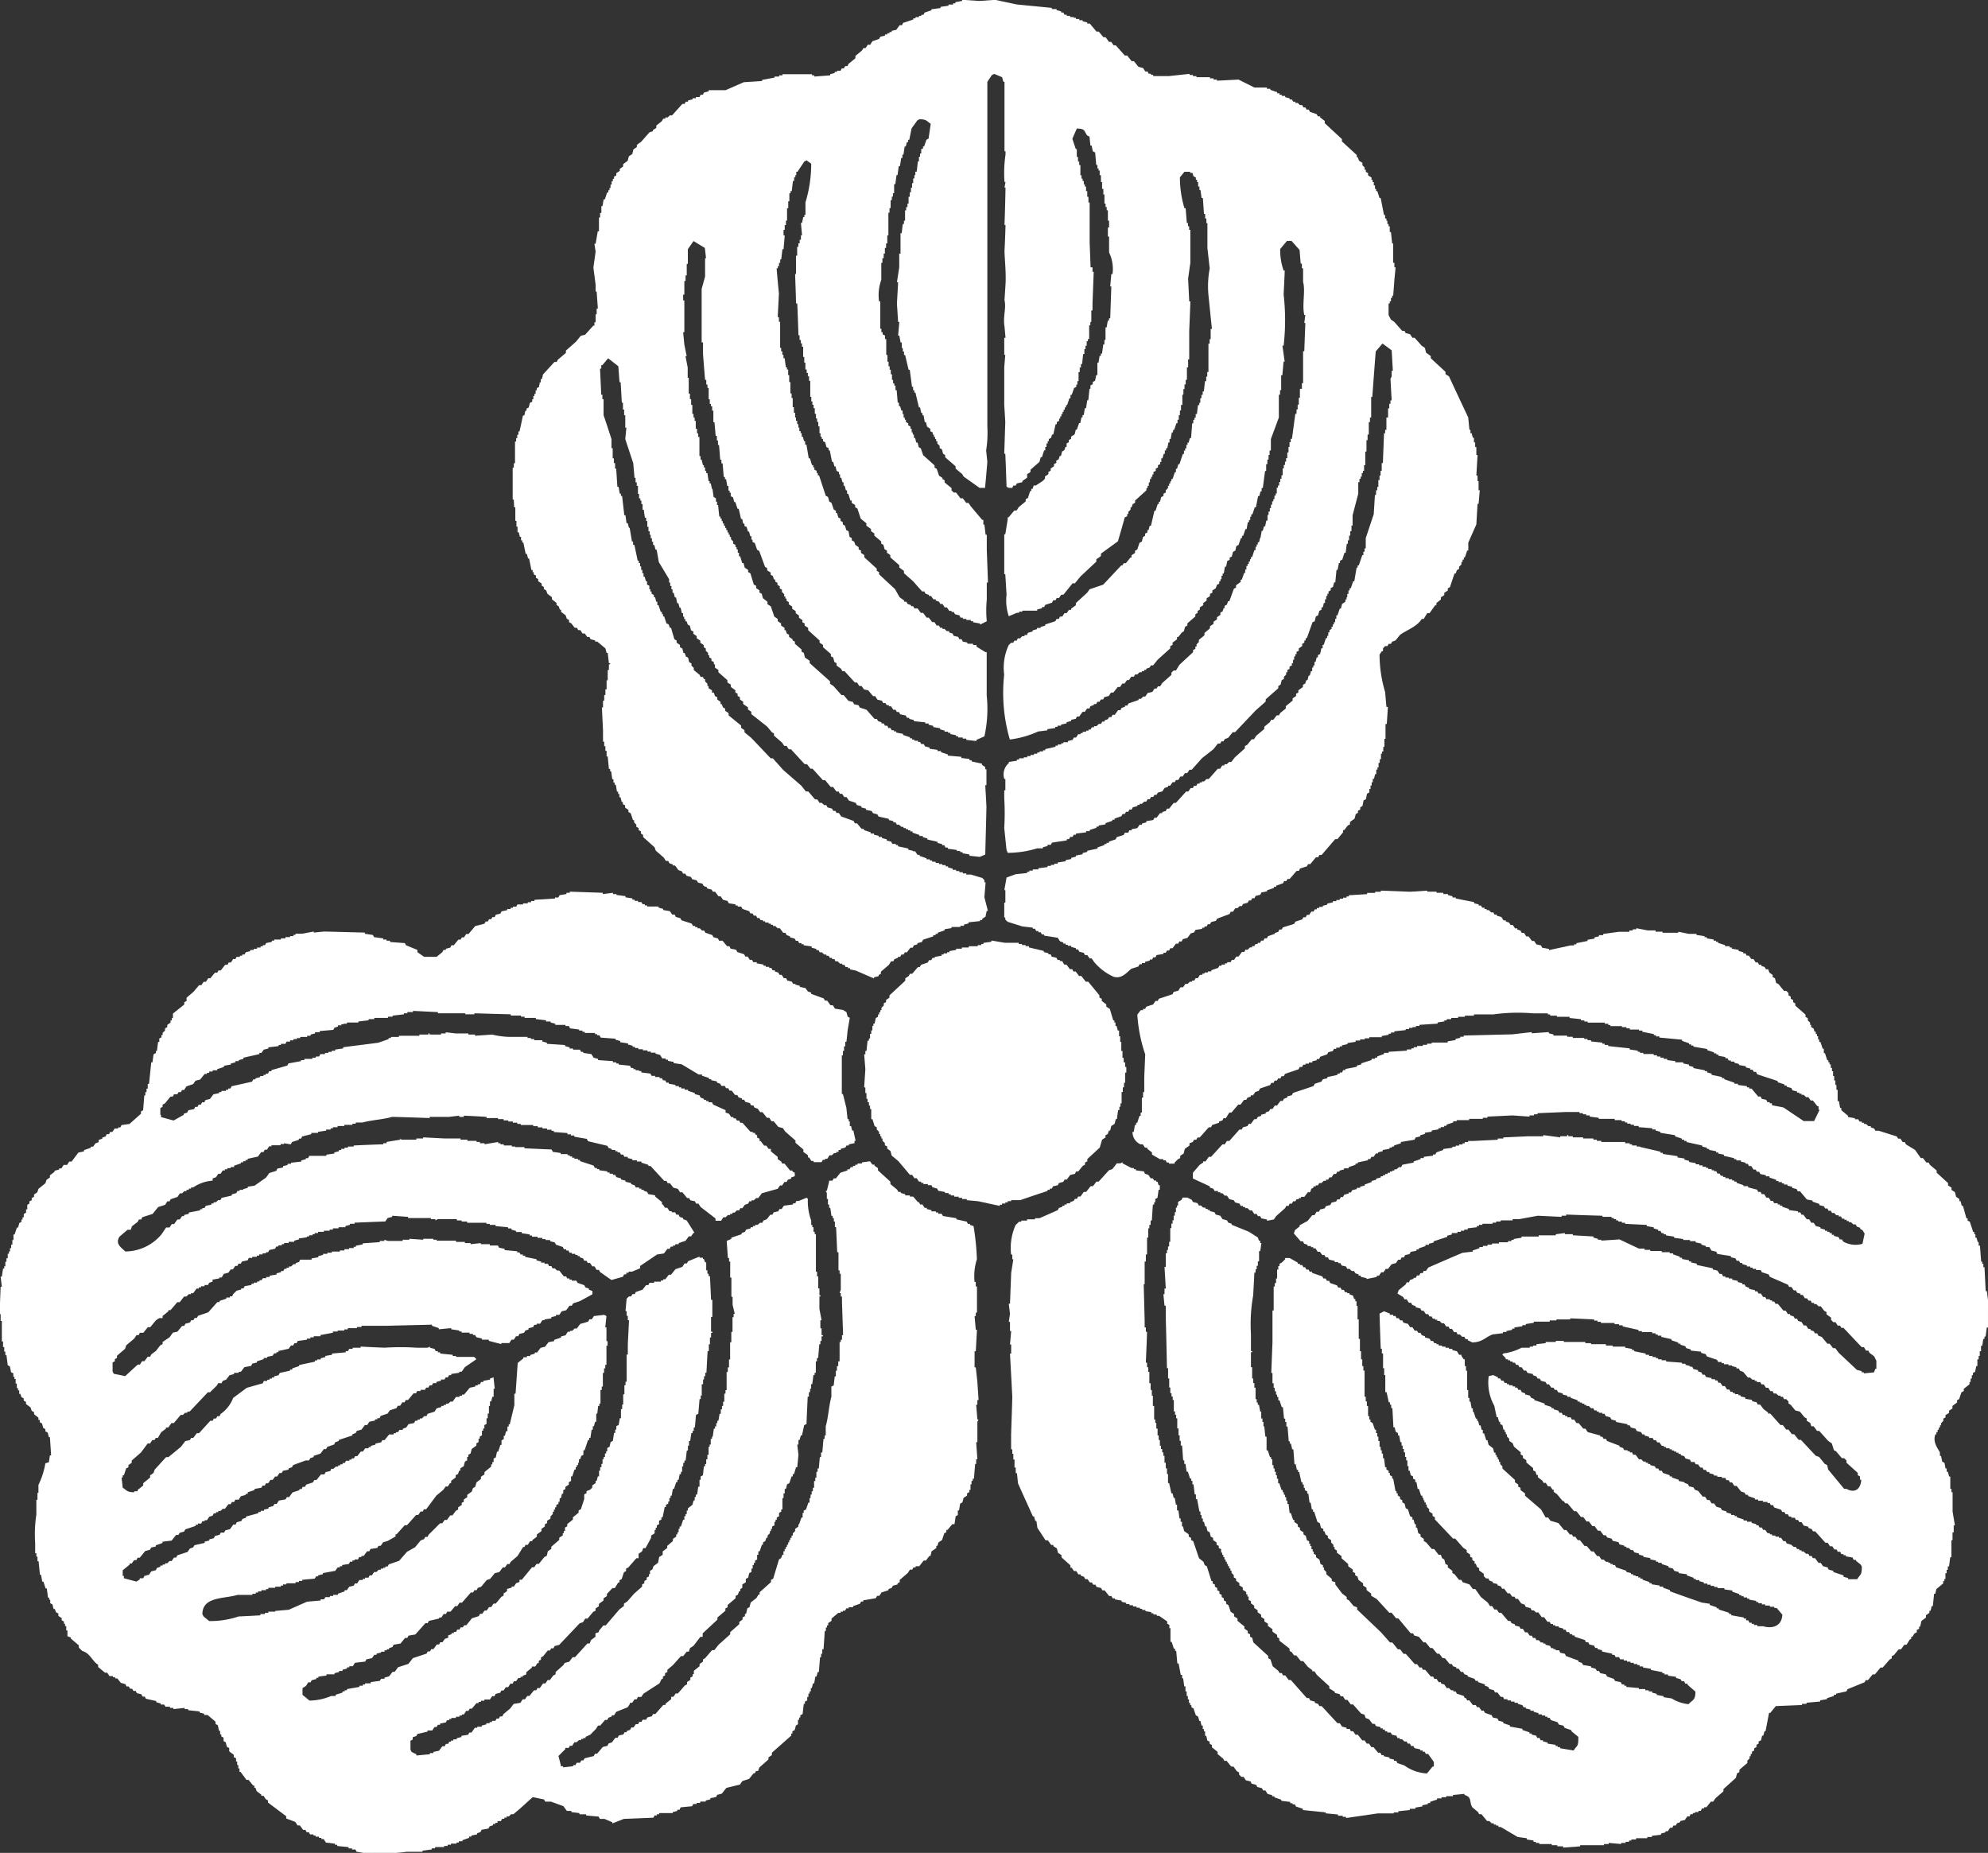 <svg id="編集モード" xmlns="http://www.w3.org/2000/svg" viewBox="0 0 24.933 23.236"><rect x="0" y="0" width="24.933" height="23.236" fill="#333333" stroke="none"/><path d="M975.167,554.73h.015v.171h.014v.072h.014v.071h.015l.014.057h.015v.044h.015v.028h.014l.029.142h.015l.015.058h.013l.029.144h.015v.027h.014v.028l.028.015v.029l.028.015v.027l.044.029v.027l.027.015v.028l.029.015.015.043.057.043v.027l.058.045v.027l.027.015.015.043h.015v.027l.057.043.015.044.028.014v.028l.028.015.043.056h.028l.016.029h.027l.027.043h.029l.029.042h.028l.015.029.057.015v.015h.027l.102.085.015.057h.014l.015.129h.015v.015h-.015v.07h-.015v.129h-.014v.114h-.015v.071h-.015v.071h-.015v.085h-.014l.014.286v.143h.015v.057h.015v.058h.015v.071h.014l.015.156h.015v.029h.013l.014.1h.015v.042h.015v.028h.015l.014.086h.015v.029h.015v.041h.015l.014.059h.015v.028l.028.014v.029l.042.029v.027l.028.014.029.087h.014v.028l.028.029v.027l.029.015v.027l.029.015v.029l.027.015v.027l.144.129.015.042.1.087.027.042h.029l.015.029.042.015v.013h.028l.043.058.043.015.015.029h.028l.015.027.056.015.015.028.057.014.016.028.056.014.017.03.041.015v.015l.057.014.016.027h.028l.043.058h.027l.029.043.057.015.015.029.085.013v.015h.028v.014h.044l.015.029.085.028.014.028h.028l.015.028h.029l.015.03h.026l.016.027h.029v.014h.028v.015h.042v.014h.029v.015h.027v.015h.029l.028.028h.029l.042.057h.028l.015.029.042.015v.013l.059.016.015.028h.026l.015.028h.029v.015h.028v.013l.1.014v.016l.058.015v.015h.028l.015.028h.027l.03.028h.027v.015h.028l.015.027h.028v.015h.029l.013.027h.028l.029.03h.029v.015h.027l.015.028h.029v.014h.027v.015l.072.015.228.099v-.015l.058-.014v-.014l.028-.015v-.027l.101-.086.027-.045h.028l.015-.027.042-.015v-.013h.029l.016-.029h.027l.015-.028h.027l.044-.058h.028l.014-.029.045-.013v-.015l.056-.014.015-.029.128-.042v-.015h.029V560.08h.027v-.015l.085-.028v-.015l.087-.014v-.014h.112v-.015h.045v-.015l.057-.015v-.014l.144-.015v-.014h.028v-.015l.041-.027.015-.072h.015l-.044-.171.015-.187h-.015v-.028l-.026-.027-.145-.043h-.056v-.014h-.044v-.015h-.043v-.015h-.041v-.015h-.043v-.015l-.058-.015v-.014h-.03v-.015h-.041v-.013h-.043v-.015h-.042v-.015h-.043v-.015h-.029v-.015h-.042v-.013l-.086-.029v-.014h-.027l-.03-.045h-.028V559.038l-.057-.013v-.015l-.13-.028v-.016h-.027v-.014h-.043l-.015-.028-.056-.014v-.016l-.059-.014v-.015h-.042v-.015l-.058-.013v-.015h-.042v-.015l-.085-.029v-.014h-.029l-.057-.07h-.028l-.015-.03-.157-.057-.028-.043h-.029l-.015-.026h-.027l-.015-.029-.057-.015-.015-.029h-.027l-.03-.028h-.027l-.029-.043h-.028l-.085-.1h-.03l-.056-.071-.229-.199-.129-.145h-.027l-.243-.256-.086-.071v-.027l-.042-.028v-.029l-.157-.128v-.028l-.043-.029v-.028l-.028-.015-.015-.041h-.015v-.029l-.041-.028v-.029l-.029-.015-.014-.043H977.649v-.029L977.606,557v-.028h-.015v-.029l-.029-.029v-.029h-.015l-.012-.027h-.029l-.014-.028-.072-.058v-.028l-.029-.027v-.029l-.029-.015-.013-.057-.028-.014-.015-.044h-.015l-.014-.057-.03-.015V556.457l-.042-.029v-.027l-.028-.015-.042-.144h-.015l-.014-.042-.029-.014-.028-.087h-.014v-.028H977.021v-.028h-.015l-.028-.085h-.015v-.043h-.014l-.014-.057h-.015V555.83l-.029-.015v-.028h-.015v-.029h-.013v-.043l-.029-.015v-.042h-.014l-.016-.057h-.014v-.043h-.015v-.042h-.015v-.044h-.013v-.042h-.016v-.029h-.014l-.042-.2h-.016v-.041h-.014l-.029-.172H976.607l-.015-.058h-.015l-.014-.1h-.014l-.028-.242h-.015v-.028h-.014l-.015-.086h-.015l-.015-.229h-.014v-.069h-.015v-.06h-.015v-.127h-.015V553.875c-.032-.099-.065-.2-.099-.299V553.375h-.015v-.056h-.014c-.006-.108-.01-.219-.016-.327h.016v-.044h.014l.072-.086.128.1.015.2h.014l.015.257h.014v.087h.015v.07h.014v.156h.014l-.014.143c.033.101.066.2.1.302l.016.184h.013v.057h.015v.043h.015v.101h.014v.057h.016v.028h.013v.043h.015v.071h.015l.014.1h.016v.042h.014v.072h.015v.057h.015v.043h.013v.043h.015v.044h.015v.041h.015l.015.058h.014l.028.157.129.215v.042h.014v.042h.015v.043h.014v.043h.015l.014.058h.015l.014.072h.015l.015.056h.013l.016.07h.015v.043h.014v.03h.015v.028h.015l.015.042.026.014.015.058.029.014v.029l.042.029v.027l.045.029v.027l.043.029v.028l.026.015v.029l.029.027v.029h.015v.028l.027.014v.028l.03.015v.029h.014v.042l.043.028v.029l.113.1v.028l.043.028v.029l.057.041v.029l.028.014v.029l.029.015v.029l.041.028v.029l.06.041v.028l.042.028v.029l.199.157.058.07.027.016v.027l.101.087.028.042h.029l.028.043h.028l.171.186h.029l.044.057h.026l.13.144h.028l.07.085h.029l.042.057h.029l.014.029h.029l.027.041h.029l.029.044.085.028.015.028.057.015v.015l.057.015v.015l.072.015.015.026.055.015.016.028.129.029v.015l.056.013v.016h.029l.015.029h.027l.03.027h.027v.015h.028v.014h.029v.014h.028v.015h.028v.015l.086.029v.013h.043v.015l.057.015v.014l.128.029v.015l.058.014v.014h.027l.014.029h.03v.015l.113.015v.013h.042v.014h.029v.015l.087.015v.016l.129.014.069-.029c.005-.199.011-.398.015-.599-.004-.09-.01-.18-.015-.271h.015v-.199h-.015v-.028l-.041-.028v-.015l-.13-.028v-.015h-.027v-.016l-.102-.012v-.015l-.17-.015v-.015l-.085-.028v-.014h-.044v-.015l-.1-.014v-.016l-.057-.014-.015-.029H980.273l-.015-.027H980.232v-.015H980.187v-.014h-.028v-.016h-.028v-.014l-.086-.028v-.014l-.085-.016V557.541h-.029v-.014h-.028l-.015-.028h-.027l-.014-.029h-.029l-.015-.029h-.029v-.014l-.042-.015-.016-.027H979.688l-.101-.115-.085-.028-.015-.029-.056-.012-.015-.029-.057-.015-.059-.071h-.027l-.1-.113-.044-.029V556.913l-.255-.228v-.029l-.06-.042-.014-.058-.028-.015v-.027l-.084-.072V556.415l-.029-.015v-.015l-.044-.029v-.027l-.028-.015-.014-.043h-.015v-.029l-.043-.028v-.027l-.042-.028v-.028l-.043-.03-.043-.127-.043-.029V555.915l-.057-.044-.014-.056-.029-.015v-.028l-.042-.028v-.029l-.029-.015-.043-.142-.028-.015v-.027l-.043-.029-.015-.057h-.016l-.026-.085h-.015v-.044h-.015v-.043h-.015v-.028h-.014v-.029l-.028-.013v-.028l-.028-.029v-.029h-.015v-.028h-.014v-.028h-.015v-.029h-.015v-.027h-.014v-.027h-.015v-.03h-.015v-.029h-.014V554.873h-.015v-.026h-.015l-.015-.145h-.013v-.042h-.014v-.043l-.029-.015-.014-.1H977.649l-.016-.071h-.014v-.028H977.606l-.015-.101h-.015v-.028H977.562v-.043h-.015v-.028h-.012l-.017-.071h-.013v-.043h-.014v-.241h-.016v-.044h-.014v-.058h-.016v-.099h-.014v-.042h-.014v-.045h-.015v-.113h-.015V553.375h-.015v-.07h-.015v-.199h-.013v-.129l-.028-.142h.015l-.029-.144-.015-.156h.015v-.399h-.015v-.072h.015v-.171h.015v-.07h.015v-.145h.014v-.184l.071-.102.142.086.015.129H977.562v.23l-.043.155v.671h.017v.144c.008.108.017.218.026.326h.015v.058h.015v.043h.015v.142h.014v.059h.014v.028h.016v.056h.015v.145h.014l.015.171h.015v.057h.014v.057h.013l.015.186h.015v.045h.015l.014.17h.015v.028h.015l.014.085h.015v.058h.015v.027h.014v.044l.029.014.014.058h.014l.028.085h.015l.029.128h.015l.012.058h.016v.03l.028.013.016.057h.014l.014.057h.015v.044h.014v.029l.029.014.029.085.026.014.073.2.027.015v.029l.044.027v.028l.027.015.014.044h.016v.027l.028.015v.027l.029.015v.029l.027.014v.029l.028.028v.028h.015v.027h.015v.029l.028.015v.028l.043.029v.028l.044.029v.026l.041.029v.029l.043.028v.028l.028.015v.027l.044.028v.029l.143.129v.027l.043.029v.028l.099.086v.029l.029.014.015.057.027.015v.029l.058.042.015.029h.027l.13.142h.028l.027.044h.029l.029.042.055.013.06.072h.027l.027.044.058.014.014.029h.03l.015.026h.028v.015h.027l.028.043h.029l.015.028h.027l.015.029.071.015.014.029h.029v.014l.057.013v.015l.144.015v.014h.042v.016l.058.014v.015l.086.015v.014l.056.015v.014h.044v.014h.029v.016l.071.014v.014h.027v.015h.057v.014h.044v.016l.127.014v-.014l.1-.044a1.601,1.601,0,0,0,.029-.513v-.543h-.015l-.114-.071V556.457h-.042v-.015h-.071v-.015l-.058-.013-.015-.029h-.028l-.014-.029-.057-.013-.014-.029-.043-.014v-.016h-.03l-.028-.028h-.027v-.015h-.028l-.015-.028h-.029l-.027-.042h-.028l-.044-.057h-.027l-.043-.059h-.029l-.041-.056H980.187l-.015-.028h-.027V555.958l-.043-.015-.016-.028h-.027v-.015l-.058-.042-.057-.101-.2-.186v-.028l-.029-.015v-.028l-.156-.142V555.33l-.042-.028v-.029l-.029-.014v-.028l-.042-.029-.014-.041-.03-.015v-.029l-.028-.015-.013-.071-.029-.015-.015-.055-.028-.016V554.916l-.028-.015V554.873l-.028-.014-.016-.057h-.014v-.028l-.027-.015-.029-.085-.028-.015-.015-.058-.028-.014-.085-.257h-.015v-.029h-.015v-.028l-.028-.014v-.029h-.015v-.028h-.015l-.026-.086h-.015l-.029-.171h-.016v-.043h-.014l-.014-.056h-.015v-.044h-.014v-.027h-.016v-.044H978.732v-.043h-.015v-.042h-.015v-.042H978.691v-.059h-.015v-.07h-.015v-.115H978.647v-.057h-.015v-.143h-.015v-.086H978.604v-.071h-.015v-.028h-.014l-.015-.114h-.015v-.042h-.014v-.044h-.015v-.043h-.013v-.327h-.015v-.059h-.015l.015-.298c-.011-.104-.02-.209-.029-.314h.015V551.707h.015v-.042h.015v-.043h.013l.015-.128h.014l.015-.172h-.015v-.071h.015v-.059h.015v-.056h.014v-.156h.015v-.087h.014v-.1h.015v-.028h.015l.015-.127h.015v-.045h.015v-.027h.012v-.043h.015l.086-.129.029-.014.057.042a1.664,1.664,0,0,1-.072.485v.157h-.014v.028h-.014l-.015.072h-.014l.014.156h-.014v.056h-.016v.045H978.732v.043h-.015v.112h-.015v.229H978.691c.004.123.009.247.012.369h.015c.006.134.011.267.015.4h.014v.058h.016v.043h.014v.042h.015v.128h.014v.072h.014v.085h.016v.043h.015v.043h.015v.057h.015v.2h.013v.058h.014v.042h.015v.043h.015v.07h.015v.059h.014v.043h.015v.056h.015v.086h.013v.044h.015v.027h.016v.028l.028.015.014.058.028.015v.028h.015l.028.144h.015l.015.056h.013l.015.057.029.015v.028h.014v.043h.015l.015.057h.014v.043h.014l.015.058h.015v.043h.015l.027.085h.016v.029l.043.027v.028l.028.015.042.128.071.058v.03l.058.042v.027l.042.029v.027l.086.073v.028l.027.013.016.058.029.014v.029l.042.028v.029l.113.099v.029l.058.042v.029l.114.1.114.129h.028l.015.028.042.015v.014h.027l.03.042h.029v.015l.042.015.015.028h.028l.027.043h.028l.03.044h.028v.013h.028l.015.028.056.015.014.029h.029v.015h.044v.014h.056v.015h.029v.014l.087.015v.014l.084-.042a1.398,1.398,0,0,1,0-.272v-.213h.015l-.015-.414v-.186h-.015l-.015-.128h-.013v-.058h-.014l-.145-.172-.027-.041h-.028l-.044-.058h-.029l-.055-.072h-.029l-.028-.027v-.029l-.087-.071v-.028l-.027-.014v-.015l-.043-.028-.029-.086-.027-.015v-.028l-.143-.128-.029-.085-.026-.015-.015-.058h-.017l-.014-.058h-.015v-.042h-.014V553.791h-.014v-.045h-.015v-.028l-.028-.015v-.026l-.029-.015v-.029h-.014v-.027h-.015v-.045h-.013v-.043h-.015l-.016-.056h-.015v-.043h-.015l-.013-.157h-.015V553.205h-.015v-.028h-.015v-.044h-.014v-.07h-.015v-.058h-.014v-.043h-.014v-.057h-.014v-.085h-.015v-.199h-.015v-.044l-.03-.015v-.027H979.773v-.043h-.014v-.343h-.015a.565.565,0,0,1,.028-.271V551.665h.014v-.058h.016v-.058h.015v-.071h.015v-.056h.015v-.101h.014v-.285h.014v-.057h.014v-.1h.015v-.044h.014v-.043h.015v-.113h.015l.015-.114h.013l.015-.113h.015l.016-.102h.015v-.042h.013l.015-.102h.014l.014-.055h.016v-.029h.014l.029-.143.072-.1.027-.015c.093.001.09.026.141.057l-.027.186-.027.015-.029.084h-.014v.03H980.273v.058h-.015v.041h-.014v.058h-.013l-.015.129h-.017v.043H980.187v.042h-.015v.059h-.014v.056h-.014v.058h-.015v.057h-.015v.086h-.014v.043h-.016v.041h-.014v.13h-.014v.041h-.015l-.013.115h-.015v.257h-.016v.172l-.029.186h.015l-.015.27.015.229h.015l-.015.171h.015l.016.086h.015v.07h.013v.043h.015v.044h.014l.043.185h.015l.028.214h.014v.043h.015v.029h.014l.044.186h.014l.015.07h.015v.029h.014l.015.086h.015l.014.056.041.028v.03l.03.015v.027h.015v.029h.015v.027h.013v.028h.015v.028l.029.029v.029l.028.014.015.057.026.015v.028l.131.114v.028l.084.071.016.029.2.142h.069c.011-.108.02-.219.029-.326l-.015-.144a1.404,1.404,0,0,0,.015-.301v-4.321l.057-.085.03-.014.098.041.016.058h.014v.871h.013v.042a1.561,1.561,0,0,0-.013.343h.013l-.013.07h.013c-.003.158-.007.314-.013.47h.013c-.003.11-.007.22-.013.329.004.118.021.273.013.414l-.013.2c.025.096-.021.205,0,.327l.013.144H981.314v.214h.013l-.013.156v.471l.013.215-.013.398h.013c.007.139.011.275.016.414l.028.014h.044l.013-.028h.029l.015-.028.069-.015v-.014l.06-.043v-.043l.042-.028v-.028l.113-.099.016-.059h.015l.027-.085h.015v-.043h.015v-.044h.015v-.028h.014V553.875l.028-.015.013-.042h.015l.029-.129h.015v-.027l.029-.015v-.028h.014v-.028h.015v-.03h.015v-.028h.013v-.026h.015v-.029h.015v-.029h.014l.028-.086h.014v-.042h.015l.03-.086.028-.015v-.028h.013v-.043h.015v-.114h.015v-.057h.015v-.043h.014l.014-.127h.015V552.747h.014v-.042h.015v-.056h.015v-.028h.016v-.172h.015v-.043h.012v-.144h.015v-.086l.015-.398h-.015v-.057H982.397l-.012-.314v-.499h-.015v-.071H982.355v-.071h-.015v-.057h-.015v-.028H982.312v-.042h-.015v-.03h-.014v-.042h-.014v-.128h-.015v-.044h-.015v-.058h-.015v-.099h-.013l-.043-.129.056-.128c.102.002.089.025.129.086l.03.015.012.113h.015l.015.072.029.014.014.157h.015v.043h.014v.026h.014v.059h.016v.086h.014v.085h.016v.071h.014v.114h.014v.043h.014v.041h.015v.13h.015v.086h-.015v.114h.015v.199a.48.48,0,0,1,.043.271h-.015l-.014.155h.014l-.014.399h-.015v.029h-.015l-.015.086h-.014v.157h-.014v.057h-.014l-.016.115h-.014v.028h-.016l-.014.085h-.014v.156h-.015l-.014.071-.029.015v.028l-.029.015v.043h-.012l-.015.143H982.355l-.015.1h-.015l-.014.086h-.015v.029h-.014l-.014.071h-.015l-.029.084h-.013l-.014.058-.045.029v.027l-.028.015v.028l-.028.014v.044h-.014l-.015.043-.027.014-.015.057h-.015l-.014.043-.029.015v.03l-.029.013v.028l-.042.028v.028l-.028.015v.028l-.043.029v.028l-.028.028-.086.057h-.028l-.014.043h-.016v.027h-.014l-.028.087-.028.015v.028l-.086.07-.028.044h-.029l-.071.085H981.357v.028l-.03.186H981.314v.499h.013l.016.258a.61.61,0,0,0,.028.27l.101-.043h.028v-.014h.041v-.013h.186v-.015l.06-.015v-.015h.027l.015-.028.084-.027.015-.03h.029l.015-.029h.029l.028-.041h.027l.115-.143h.029l.07-.086.199-.186v-.029l.058-.041v-.03l.213-.155c.029-.101.058-.199.086-.301l.03-.013v-.029h.014V554.788l.028-.028v-.029h.013l.015-.042.029-.014v-.029l.142-.128v-.029h.015v-.028h.015v-.043h.014v-.042h.016v-.028h.015v-.029h.013V554.289l.029-.015v-.028l.028-.015v-.028l.028-.014v-.027h.014v-.045h.015l.015-.057h.014v-.042h.016v-.028h.015l.014-.072h.014v-.043h.014l.015-.084h.015v-.03h.014l.028-.084h.014v-.044h.016v-.057h.014v-.059h.014v-.07h.017v-.128h.013V553.248h.014v-.058h.015v-.058h.015v-.156h.015v-.1h.014v-.357l.015-.37h-.015l-.014-.286.028-.198v-.414h-.015V551.207h-.014v-.041h-.015l-.015-.186h-.015a1.347,1.347,0,0,1-.057-.387l.057-.07h.072v.014h.028l.014.043.029.014v.029h.015v.029h.014v.057h.016v.043h.013l.014.1h.016l.014.2h.015v.057h.015v.058h.013v.312l.029.257a1.185,1.185,0,0,0-.015.343c.015.139.027.275.043.414h-.016v.129h-.013v.057h-.015v.355h-.015v.058h-.013v.057h-.015l-.015.129h-.014v.043h-.016v.042h-.014v.058h-.013v.028h-.016l-.014.113h-.015v.045h-.015v.027h-.015v.044h-.014l-.014.184h-.015l-.015.058h-.014v.028h-.015v.044h-.015v.028h-.015v.042h-.014l-.043.129h-.014l-.016.057h-.014v.043h-.014l-.028.086h-.015v.028H983.396v.028h-.014v.028h-.014v.028l-.028.029v.027l-.029.016v.028l-.029.014-.014.058h-.015v.028h-.014l-.028.086h-.014l-.043.187h-.016l-.014.055h-.015v.029l-.029.015v.027l-.026.015-.015.059-.029.014-.028.085-.028.014v.029l-.044.028v.029h-.013l-.058.071H982.812l-.015.027h-.015l-.227.242-.171.058-.03.043-.142.13v.027l-.059.043v.015h-.028l-.028.041h-.028l-.027.043h-.029l-.014.03h-.029l-.015.028-.128.042v.014l-.057.016v.013h-.045v.015l-.055.015v.014l-.058.016-.014.028h-.03v.015h-.029l-.025.027h-.03l-.014.029h-.029l-.015.027h-.027l-.029.029a.673.673,0,0,0-.057.371,2.094,2.094,0,0,0,.071.813,1.229,1.229,0,0,0,.356-.101l.115-.014v-.015l.099-.014v-.015h.029v-.015h.043V557.456l.07-.016v-.014l.057-.015v-.015l.059-.013.013-.028h.029l.042-.059h.028l.029-.042h.03l.012-.029.043-.015v-.012h.029l.015-.029h.027l.016-.028h.029l.014-.029.057-.015.028-.043h.029l.056-.07h.029l.028-.043h.028l.03-.043h.025l.029-.043H982.94l.015-.028h.028l.028-.028h.029v-.014h.029v-.016h.026v-.014l.043-.015.016-.027h.027l.058-.072L983.396,556.5v-.029l.029-.014v-.029l.056-.042v-.029h.016l.044-.056.026-.016.015-.056.029-.016v-.027l.1-.087v-.028l.028-.015v-.026l.028-.015v-.029l.043-.028v-.027l.042-.03v-.029l.042-.027v-.028l.03-.015v-.028l.043-.028.015-.044.028-.013v-.029h.015v-.027h.014v-.044h.014v-.028h.014l.015-.086h.015l.014-.071.03-.015v-.027l.027-.014.015-.059.029-.015.013-.057.028-.015.029-.085h.014v-.029h.015l.028-.084h.015l.015-.087h.015v-.028h.015v-.041h.013v-.029h.015l.028-.087h.015l.028-.142h.015l.015-.059h.014v-.042h.015l.028-.214h.014v-.085h.015v-.058h.015v-.057h.013v-.057h.016V553.875l.1-.27v-.286h.015v-.058h.014v-.186h.015l.015-.171h.014l-.028-.2h.015a2.819,2.819,0,0,0,0-.642c.005-.1.01-.2.014-.3h-.014a.758.758,0,0,1-.043-.27l.085-.102h.057l.101.114.014.171h.015v.058h.015v.172c.032.113-.015.286.015.414h.013l-.013.1h.013c-.004.118-.009.237-.013.355h-.015v.4h-.015v.071H985.022v.113h-.014v.086h-.014v.059H984.98v.055h-.015c-.015.105-.028.211-.043.314h-.015v.043h-.015v.058h-.013v.07h-.015v.071h-.015v.045h-.014v.041h-.015v.043h-.014v.086h-.015v.043h-.015v.042h-.014v.043h-.015v.028h-.015v.072h-.013v.028h-.016v.043h-.014v.028h-.015v.042h-.015v.043h-.014v.043h-.016v.043h-.013v.07h-.015l-.015.072h-.014l-.016.057h-.013l-.015.086H984.524l-.015.058h-.015v.027H984.48v.029h-.014v.042h-.015l-.028.087h-.015v.027H984.396v.029h-.015v.029h-.015v.027h-.015v.044h-.015v.042h-.013l-.03.086h-.014v.028l-.058.042v.029l-.027.014-.057.157h-.016l-.015.043-.028.015v.028H984.066l-.014.042-.027.014v.029l-.043.029v.028l-.043.028v.028l-.045.029v.027l-.069.058v.029l-.07.057v.027l-.029.029v.028h-.015v.029l-.029.015v.027l-.171.158-.043.071H983.439l-.028.027v.028l-.114.101-.028.043h-.028l-.016.028h-.026l-.028.042-.059.014-.029.044h-.026l-.029.029h-.029v.014l-.127.044-.014.026h-.03v.015l-.043.015-.014.028h-.029l-.042.058h-.028l-.015.029h-.028l-.015.026-.042.015v.015h-.029l-.014.029h-.029l-.028.028H982.44v.015h-.028l-.015.028h-.026v.014h-.03v.014h-.043v.016h-.027v.014h-.029l-.027.042h-.028l-.015.029-.059.015v.015h-.057v.013h-.027v.015h-.043v.015h-.029v.014l-.128.029v.015h-.028v.014h-.044v.014h-.029v.015h-.041v.015h-.043v.015h-.042v.015h-.043v.012h-.058v.016h-.028v.015l-.101.015v.014a.185.185,0,0,0-.057.2h.013v.142H981.314v.1a3.124,3.124,0,0,1,0,.372l.028.271.015.041a1.271,1.271,0,0,0,.369-.056h.073v-.015l.058-.014v-.016h.042l.013-.027.187-.028v-.016h.028l.014-.028h.03l.015-.027h.028v-.015l.127-.015v-.015h.045v-.015l.084-.027v-.015h.028v-.014l.086-.014v-.015l.086-.03v-.013h.028v-.015l.085-.029.015-.028h.028l.015-.028h.029l.012-.027h.029l.015-.029.058-.015v-.015h.028v-.014h.029l.029-.028h.026l.015-.029h.028l.016-.029h.027l.016-.026h.026l.016-.028.057-.016.028-.043.044-.014v-.015h.027l.029-.043h.028l.014-.027h.029l.027-.044h.029l.028-.043h.029l.028-.042h.028l.129-.145.143-.112.057-.072h.029l.014-.027h.027l.015-.028.043-.016.058-.071h.029c.084-.09.171-.18.256-.271l.128-.113v-.028L984.751,557v-.028l.028-.016.015-.057.028-.016v-.027l.028-.028v-.028h.015v-.029l.027-.014v-.029l.029-.013v-.029h.015v-.043h.014v-.042h.015v-.029H984.98v-.029l.028-.013V556.5l.043-.029v-.028l.027-.015v-.027h.016v-.029h.015l.071-.199.028-.014.014-.059.028-.014.015-.056.028-.015v-.029h.016l.014-.056h.014v-.045h.015v-.042h.015v-.028h.014v-.028l.027-.015v-.028l.029-.015.014-.057h.015l.015-.156h.014l.016-.086h.014v-.029l.029-.015.027-.085h.015l.014-.113h.014v-.043h.015v-.059h.015v-.057h.015v-.069h.014V554.831l.071-.271v-.144h.015v-.042h.015v-.028h.014v-.044h.015v-.028h.014v-.071h.015v-.171h.015v-.143h.014v-.071h.015v-.156h.015v-.057h.015v-.258h.014q.021-.287.043-.571l.085-.099.115.085.015.257h-.015v.071l-.015.029.015.271h-.015v.043h-.015v.057h-.015v.115H986.107v.155h-.016v.043h-.014c-.004.123-.01.248-.014.373h-.015v.098h-.014v.058H986.021v.057h-.015v.086h-.014v.043h-.015v.058h-.014l-.015.242q-.05.148-.1.299v.129h-.015v.042h-.015v.043h-.014l-.043.128h-.015v.029h-.013l-.029.171h-.014l-.029.086h-.015v.028h-.015v.043h-.015v.043H985.607v.027h-.014v.029l-.042.028-.015.058H985.522l-.029.085H985.479v.044h-.015v.042h-.015v.028h-.014v.029h-.016v.027l-.026.015v.029h-.015v.043h-.014v.027h-.015l-.028.086h-.014v.043h-.016l-.015.071-.028.015v.028h-.016l-.013.057h-.014v.044h-.015v.027h-.014v.044h-.015l-.015.056h-.014l-.015.058h-.014l-.015.043-.028.014v.029l-.058.041v.029l-.028.014v.029l-.043.029v.028l-.086.07v.029l-.071.058-.014.028h-.029l-.042.056h-.029l-.014.029-.071.058v.028l-.101.085-.028.044h-.028l-.057.07-.029.015v.029l-.127.114-.044.057h-.027l-.03.028h-.028v.015h-.028l-.027.042h-.029l-.114.129h-.029l-.027.029h-.028v.013h-.029v.015h-.028l-.014.028h-.029l-.015.028h-.027l-.029.043h-.028l-.129.143H983.439l-.057.072H983.355l-.015.029-.044.013v.014h-.028l-.044.058h-.026l-.016.029-.086.013v.016l-.056.015v.015h-.029l-.028.042-.072.014v.014h-.029l-.012.029h-.044l-.014.029-.087.027-.014.028-.085.029v.015h-.029v.014h-.027v.014l-.086.029v.015l-.129.027v.014l-.058.015v.015l-.084.016v.014l-.059.015v.015l-.07.013v.015l-.1.015v.015H981.941v.015h-.042v.013h-.042v.015l-.115.014v.015h-.07v.015h-.044v.015h-.027v.015l-.144.015-.114.042-.028.157h.013v.157H981.314v.186h.013v.027l.03.028.184.058.131.015v.014h.028l.014.028h.028v.016h.029l.015.027h.027v.015l.172.027.028.044.042.015v.014h.029v.015h.027v.013h.043v.014l.059.016v.015h.027l.015.029.057.014.014.028h.029l.03.042h.026l.028.042a.685.685,0,0,0,.244.187c.11.036.179-.068.227-.1l.086-.027.015-.029h.029v-.015h.041v-.016l.058-.014v-.014h.03l.013-.027h.029l.013-.029.087-.014v-.015h.029l.015-.028h.027l.014-.029h.029l.042-.057h.029l.014-.028h.03l.013-.028.058-.016.043-.057.042-.013.015-.03.086-.014v-.014h.028v-.015h.027l.015-.029h.027l.016-.028.058-.014.015-.027.157-.059.014-.028h.028l.029-.044h.027l.028-.027h.028l.015-.027.058-.015.015-.029h.027l.015-.028h.028l.015-.029.058-.014.014-.029.071-.014v-.014l.086-.028v-.015h.029v-.015l.085-.029.014-.028h.028l.015-.027h.027l.087-.101h.028l.014-.029.087-.028.014-.027h.028l.071-.086h.028l.015-.029h.028l.171-.199h.028l.071-.086v-.028h.015l.042-.056.029-.015v-.03l.058-.042.015-.058.027-.014v-.027l.029-.015v-.029l.028-.015.014-.071.029-.015.014-.069.029-.016v-.043h.015v-.043h.014v-.041h.014v-.043h.015l.015-.059h.014v-.057h.015v-.028h.014v-.057h.015v-.045h.015v-.07h.014v-.027h.015v-.058h.014v-.101h.014v-.186h.016l.014-.214H986.107l-.016-.186a1.652,1.652,0,0,1-.07-.47l.028-.042h.015V556.5l.027-.029h.029l.015-.028h.029l.015-.027.042-.015.057-.071c.091-.064.214-.103.272-.199h.025l.044-.073h.029l.071-.099h.015v-.027l.056-.045v-.027l.043-.028v-.029l.044-.028v-.028l.027-.015.057-.171h.015l.015-.042.028-.016v-.028l.029-.027V555.416h.014v-.029h.016v-.027h.013l.029-.087h.014v-.099l.101-.229.015-.257h.013l.015-.171h-.015v-.114h-.013V554.332h-.015l.015-.257h-.015v-.1h-.015v-.058h-.015v-.058H987.191l-.015-.057h-.015v-.043H987.148l-.015-.155c-.081-.172-.162-.344-.241-.515l-.044-.028v-.029l-.185-.171v-.027l-.059-.043-.014-.059-.041-.028-.088-.099h-.028l-.029-.044-.056-.015-.014-.028h-.029l-.1-.113-.042-.029-.029-.056v-.145h.015v-.027h.015v-.043h.015v-.028h.013l.015-.2.015-.156h-.015V551.665h-.015v-.242h-.013l-.015-.144h-.015V551.207h-.015v-.029h-.015v-.041H986.107v-.028h-.016v-.043h-.014l-.042-.214H986.021l-.028-.086h-.015v-.028h-.014v-.044h-.015v-.041h-.015v-.029h-.014v-.029l-.043-.027v-.029l-.028-.014v-.027h-.015v-.029l-.028-.028v-.03l-.043-.027-.015-.044h-.013v-.027l-.186-.171v-.029l-.215-.199v-.028l-.058-.045v-.013h-.028l-.016-.028-.084-.028-.014-.029h-.028l-.015-.027H985.066l-.015-.029h-.029l-.027-.027h-.029v-.016H984.937l-.015-.028h-.029v-.014l-.056-.015v-.015h-.043v-.015h-.028V549.539h-.029v-.014l-.085-.029v-.013h-.043v-.016h-.157l-.2-.1-.27.014v-.014h-.043v-.015h-.045v-.015h-.169v-.013h-.044v-.015h-.042v-.014l-.257.028h-.2v-.015h-.027v-.014h-.029l-.015-.029h-.029l-.026-.043-.059-.015-.057-.071h-.029l-.055-.071h-.03l-.114-.128h-.027l-.029-.043h-.028l-.043-.058h-.027l-.059-.071h-.028l-.084-.1H982.355v-.015l-.058-.014v-.014h-.042v-.015h-.042v-.015h-.028V548.583h-.045v-.015h-.042v-.014h-.028l-.015-.028h-.027v-.014l-.058-.016v-.013h-.059v-.015c-.146-.015-.293-.028-.44-.043l-.271-.058-.199.014-.216-.014v.014l-.084.015v.015h-.029v.015h-.057v.015l-.1.014v.015l-.114.015v.013l-.086.029-.015.028H980.273v.014h-.028v.015h-.044v.015h-.028v.015l-.128.042-.013.029h-.03l-.042.058-.058.013v.015h-.028v.015h-.027v.015h-.029v.015l-.058.013-.015.028-.084.029-.029.044h-.03l-.027.042h-.027l-.017.029-.084.07v.029l-.085.069-.015.029h-.029l-.015.029h-.027l-.015.029h-.044v.014H979.188v.014l-.057.016v.014l-.199.015v-.015h-.029v-.014h-.37v.014h-.042v.015h-.058v.013l-.156.029v.014l-.23.015-.228.1H977.606v.015l-.059.015-.012.027h-.029l-.014.029h-.045v.015h-.042v.014l-.057.014v.015h-.028l-.015.028h-.028l-.129.144h-.028l-.028.026h-.029v.016h-.027l-.015.029-.071.057v.029l-.043.028v.014l-.042.013-.102.116-.057.042v.027l-.043.03-.014.058-.043.028-.015.057-.057.042v.03l-.042.028v.026l-.044.029v.029l-.028.014v.028h-.015v.03h-.015v.042h-.014v.042h-.013v.029h-.015v.028h-.015l-.028.086h-.015l-.015.085h-.014v.086h-.016v.057h-.014v.172h-.015l-.027.157h-.015l.015.099-.028.2.028.214v.086h.013l.015.214h-.015v.071h-.013v.1h-.015v.043h-.014l-.102.113-.056.015-.058.072-.128.113v.029l-.101.085-.014.028h-.028l-.144.157-.013.058h-.015v.042h-.014v.028H975.481v.028l-.029.015v.028H975.437v.043h-.015v.028h-.014v.042h-.014v.03l-.029.014-.015.058-.027.014v.027h-.015l-.013.059h-.017l-.043.2h-.014v.042h-.015v.042h-.014v.043h-.014v.273h-.015v.055h-.014v.4h.014Z" transform="translate(-968.719 -548.369)" style="fill:#fff;fill-rule:evenodd"/><path d="M993.638,564.56h-.015l-.015-.3h-.014v-.043h-.015v-.027h-.013l-.015-.2h-.016v-.044H993.524l-.016-.056h-.014v-.043H993.48v-.029h-.014l-.042-.128-.028-.014v-.029h-.015l-.043-.156h-.015l-.015-.059h-.015v-.026l-.041-.029-.015-.058-.043-.028v-.029l-.043-.027V563.205l-.143-.13v-.027l-.085-.072-.015-.028h-.028l-.044-.056h-.027l-.071-.102-.115-.07-.015-.029h-.026l-.029-.043h-.029l-.015-.027-.228-.072h-.042l-.015-.028-.042-.014v-.015h-.03l-.029-.028h-.026v-.015h-.028v-.015h-.029l-.015-.029h-.042v-.013l-.086-.015v-.015l-.085-.071v-.028h-.015l-.015-.086h-.016v-.141h-.015v-.06h-.013v-.057h-.015v-.056h-.014v-.06h-.014v-.042h-.015v-.043h-.015v-.027h-.015V561.665h-.014l-.029-.089h-.014v-.055h-.014l-.029-.086h-.015v-.03h-.014v-.041h-.014v-.028h-.015v-.029h-.015l-.014-.042-.029-.015v-.028h-.013v-.029l-.029-.027v-.029l-.029-.015v-.029l-.128-.113v-.028l-.027-.015v-.028l-.03-.014v-.028l-.028-.015v-.029l-.028-.028h-.029l-.069-.085-.029-.014-.015-.059-.029-.015v-.027l-.041-.029-.015-.042h-.029l-.015-.028-.042-.014v-.015h-.029l-.015-.029h-.027l-.028-.043h-.028l-.029-.042h-.028l-.014-.028h-.029v-.015l-.057-.014v-.015l-.086-.015v-.015h-.027v-.016h-.058v-.014l-.087-.027v-.014h-.026V560.166h-.029v-.015l-.086-.014V560.122h-.029v-.013l-.101-.015V560.08h-.098l-.13-.027v.013h-.198v-.013h-.087v-.016h-.1l-.142-.028v.014h-.045v.015h-.042v.016h-.129l-.199.027v.015H988.773v.015l-.056.013v.016l-.087.014v.015l-.141.028v.015h-.029v.013h-.043l-.271.059v-.015l-.085-.015-.015-.029-.058-.013-.028-.043h-.028l-.041-.057h-.03l-.028-.044h-.029l-.014-.028-.042-.015v-.014h-.028l-.029-.043h-.028l-.016-.028-.042-.015v-.014h-.029l-.027-.042-.057-.016v-.015h-.03l-.014-.027h-.028l-.028-.029h-.028v-.014h-.027v-.016h-.029l-.015-.027h-.029v-.015l-.057-.013v-.015l-.229-.045v-.013h-.042v-.015l-.057-.015V559.581h-.058v-.016h-.085v-.014h-.115V559.538l-.215.014-.369-.014v.014h-.071v.014h-.101v.016l-.229.014v.015H985.607v.015h-.043v.013h-.042v.016h-.043v.015h-.043v.015l-.07.015v.013l-.057.015v.014h-.044v.014h-.03v.016h-.026l-.015.028h-.028l-.028.042h-.028l-.015.03H985.066l-.015.027-.086.028-.015.028-.142.044-.015.027h-.028l-.015.03-.043.013V560.08l-.085.029-.015.028h-.028l-.016.028h-.027l-.014.028h-.029v.015h-.028l-.015.026h-.028v.016H984.396l-.029.029h-.029l-.013.028h-.03l-.043.058h-.028l-.027.041h-.029l-.014.029h-.044v.015h-.028v.015h-.042v.015h-.028l-.015.027-.086.029v.015h-.043v.013h-.042v.015h-.028v.015h-.029l-.028.042h-.028l-.015.03h-.028v.014h-.028l-.028.028h-.029l-.028.042H983.524l-.027.043-.058.014-.014.03-.172.057-.014.027h-.028l-.029.044-.086.028-.015.028h-.026v.016h-.029l-.043.055a1.9,1.9,0,0,0,.099.499l-.012.287v.186h-.015v.071h-.015v.186h-.015v.042h-.015l-.028.086h-.014v.028h-.015l-.015.086h-.015a.167.167,0,0,0,.101.157h.029l.026.041h.029v.015l.059.045v.027l.099.057h.043v.015h.029l.015.028h.027v.014h.071v-.014l.043-.043.027-.013v-.029l.043-.028.015-.059.058-.041V562.706l.042-.016.015-.028h.029l.014-.028h.028l.114-.128h.028l.015-.029.086-.028v-.015l.042-.014.014-.028h.029l.044-.071h.027l.085-.1h.029l.044-.059h.027l.015-.027.042-.015v-.015h.028l.029-.042.043-.014.015-.029.128-.044.014-.027h.029l.014-.029h.028l.015-.027h.028l.015-.028h.028l.015-.029.171-.058.014-.028h.029l.015-.029h.028v-.013h.043v-.015h.043v-.015l.055-.013v-.015h.03l.014-.029.087-.03.014-.027.057-.014.014-.028h.029v-.015h.043v-.015h.029v-.014l.069-.015v-.014l.102-.015v-.016h.057v-.015h.057v-.013h.058v-.014h.156v-.015l.086-.015v-.014h.029v-.015h.042v-.015l.143-.015v-.013h.043v-.015h.042V561.25h.043v-.015h.044v-.014l.228-.015v-.015l.085-.013V561.165h.029v-.015h.057v-.015h.086v-.015h.085v-.014h.114v-.016h.242a2.265,2.265,0,0,1,.499-.013h.186v.013h.029v.016h.084v.014h.159v.015l.142.015v.015h.044v.015h.041v.013h.215v.015h.044v.015h.026v.014h.145V561.25h.056v.015h.043v.015h.115v.013h.042v.015l.144.029v.014h.027v.015h.043v.015c.096.008.19.018.284.026v.015l.088.03v.014h.026v.015h.029v.014l.172.029v.014l.086.028v.013h.029v.015h.026v.015l.087.016v.015h.027l.015.029h.028v.013h.043v.015l.058.015v.013l.086.015v.015l.056.014v.015h.029l.015.027h.028l.014.03.258.085v.015l.084.027v.015h.029v.015l.057.015.016.03.057.014v.014h.028v.014h.028v.014h.027l.029.029h.029l.029.042h.027l.058.072h.014v.043h.014l-.07.143h-.13l-.255-.171-.144-.028V562.205h-.027v-.014h-.029l-.015-.029-.057-.013-.014-.029h-.03l-.084-.1h-.029v-.015h-.028v-.015l-.114-.015v-.015h-.043v-.013l-.128-.044v-.013H990.314v-.015l-.129-.027v-.016l-.056-.014v-.017h-.029V561.791l-.143-.028V561.749l-.056-.015v-.015l-.071-.013v-.015H989.73v-.015l-.101-.013v-.015h-.044v-.015h-.041v-.015h-.043v-.016h-.042v-.015h-.13v-.015h-.042v-.013h-.027v-.014l-.102-.015v-.014l-.27-.029v-.014h-.044v-.015h-.029v-.014l-.142-.015v-.016h-.044v-.015h-.041v-.013h-.144v-.014h-.07v-.015h-.172v-.015l-.058-.014v-.015l-.214.015v-.015l-.242.028-.612.015v.015h-.043v.014l-.059.013v.015l-.099.016v.015h-.2v.014h-.058v.015H986.564v.014h-.072v.015h-.043v.015h-.029v.014h-.056v.015l-.229.014v.013h-.058v.015l-.085.03v.015h-.028v.015h-.043v.015l-.129.042v.013l-.056.015v.015l-.144.028v.014H985.564l-.013.03h-.029v.014h-.029v.016l-.127.027v.015l-.057.013-.016.029-.085.027-.015.029-.257.086-.015.028-.057.015v.015l-.043.015-.014.027h-.029l-.043.058h-.028l-.028.043h-.028l-.016.028-.042.015v.015l-.057.014v.014l-.043.015-.015.027h-.028l-.043.059h-.027l-.015.028-.058.015-.015.028h-.028l-.127.143h-.03l-.028.043h-.028l-.143.156h-.028l-.042.058h-.029v.014l-.043.028-.086.1v.072l.213.099v.015l.045.015.014.028h.043v.015h.029v.013h.027l.028.03h.028l.03.044.057.014.015.027.056.015.015.029h.028v.014h.028v.014h.029l.029.028h.027l.028.044H984.48l.015.028h.029l.014.028.071.014v.016l.086-.016.029-.042.113-.101.014-.027h.029l.013-.029h.029l.015-.029h.028l.015-.026h.028v-.015h.028v-.015h.042l.044-.058h.028l.015-.043.028-.015v-.015h.028v-.013h.028l.015-.028h.028l.029-.029h.028v-.015h.028l.015-.028h.026l.029-.043h.029l.014-.029h.029v-.013l.057-.015v-.014h.057v-.014l.087-.03v-.015h.027v-.014l.129-.028v-.015h.029l.014-.028h.028l.028-.042h.028v-.014l.058-.015V562.79l.086-.015v-.015h.029V562.747h.027v-.013l.086-.028v-.016l.17-.028.015-.028.058-.014v-.015l.057-.015v-.016l.086-.013v-.015l.085-.014v-.015h.028v-.014h.043v-.015h.029v-.015l.085-.028v-.015h.043v-.014h.157v-.016h.171v-.013h.058v-.015l.313-.015.215.015v-.015h.056v-.014h.044v-.014l.355-.015h.172v.015h.043v.014h.041v.014h.044v.015l.113.015v.013h.2v.016h.087v.014h.041v.015h.029v.015h.043v.014h.042v.015h.059v.015l.171.014v.015h.042v.014l.058.015v.013l.186.03v.015l.084.027v.015h.03v.015h.029v.014l.198.044v.013l.058.014v.015h.028V562.79l.087.016v.015h.026v.014l.072.014v.015l.128.029v.013h.028v.015h.057v.015l.059.014v.014h.028l.014.028h.029l.028.044h.028l.014.027h.028l.016.029.07.015v.014h.044v.015l.085.028v.015h.029v.014h.042v.016h.027v.015h.043v.014l.059.013v.015l.057.015.013.028h.029l.085.102.072.014v.013l.085.029v.015l.058.015.014.027h.029l.014.028h.029l.015.028h.027l.027.029h.03v.015h.029l.013.028h.029v.014h.029v.016h.028v.014h.026l.029.028h.03l.014.027.042.015v.014l.029.016.027.043-.027.128a.312.312,0,0,1-.243-.029l-.015-.026h-.027l-.015-.029-.058-.015v-.014h-.027V563.832h-.029v-.015h-.028v-.014h-.029V563.789l-.057-.016v-.014l-.057-.015-.028-.041h-.029l-.027-.044h-.03l-.043-.057H991.313l-.015-.029h-.029v-.014l-.113-.015v-.014l-.085-.028v-.014h-.029v-.015h-.027v-.015h-.045l-.014-.029h-.028l-.027-.041h-.029l-.027-.044H990.814l-.014-.028h-.03l-.014-.028-.113-.029v-.015h-.058v-.013l-.086-.028v-.016h-.028v-.014h-.028v-.015h-.043v-.014h-.042v-.015h-.029v-.015h-.028l-.015-.028h-.028l-.013-.029h-.029v-.013h-.03v-.015h-.042v-.014h-.028v-.014h-.043v-.017h-.042v-.014h-.044v-.015l-.084-.014v-.014l-.058-.015v-.015l-.087-.013v-.016l-.184-.028v-.014h-.029v-.014l-.257-.06V562.747h-.042v-.013H989.188v-.015h-.029V562.706h-.058v-.016h-.299v-.014h-.056v-.015h-.043v-.015h-.129v-.014h-.129v-.014h-.057v-.015h-.014v.015h-.087v.014l-.213-.028v.015h-.2l-.301.014v.014h-.069v.015l-.301.015h-.071v.014h-.043v.016H987.062v.014h-.043v.015h-.043v.013h-.042v.014l-.114.015V562.79l-.085.03-.015.027h-.028v.015l-.116.014v.016h-.041v.013l-.086.029v.014l-.143.028-.014.03h-.029l-.029.027h-.027v.015h-.027v.013h-.029v.015h-.029v.015h-.029v.015H986.064v.014h-.028v.015l-.058.015v.014l-.057.015v.014l-.086.03v.014l-.057.013v.015h-.042v.015l-.059.015-.014.028h-.029v.013l-.057.016-.015.029h-.027l-.015.029h-.029l-.014.026-.059.015-.014.029-.056.015-.015.027-.058.015-.014.028h-.03l-.026.043h-.028l-.058.072-.101.055v.015l-.057.044-.015.043.086.099h.029l.013.029.044.014v.016h.043v.014h.028v.015h.028l.028.043h.028l.03.041h.027l.015.029h.028l.015.029.07.015v.015h.044v.013h.028l.015.03.056.013.014.029h.029l.028.027h.029l.015.028.042.015v.015h.028v.016l.071.015v.012l.129-.026v-.016h.028l.028-.043h.028l.029-.042h.028l.044-.058.055-.015.029-.042h.029l.014-.029h.029l.014-.029.056-.013.015-.028.072-.014v-.016h.029v-.014l.084-.028v-.016h.044v-.014l.058-.015v-.015l.171-.056v-.015l.057-.014V563.832h.071v-.015h.043v-.014h.042V563.789h.043v-.016l.115-.014v-.015h.027v-.015h.043v-.013h.128v-.014h.044v-.015h.057v-.014H987.69v-.016h.085l.23-.042.299.014v-.014h.057v-.015c.152.006.306.011.456.015v.014h.114v.015h.029v.014h.028v.016h.028v.014h.044v.015h.041v.014c.093.004.183.009.271.013v.015l.087.015v.014l.056.016v.015h.029l.015.028h.026v.015h.029v.014l.101.015v.015l.115.015v.012h.085v.015h.07v.015l.072.015v.014l.057.016v.014h.043l.027.044.06.014.013.028.171.027v.015l.057.014.015.03h.029l.015.027h.027v.015l.058.016v.013h.042v.015h.029v.015h.043v.015h.058l.014.027.086.028.015.03.227.099.015.028h.028l.03.043h.027l.015.03.042.012v.015h.029l.027.043h.028l.016.028h.029l.013.029h.029v.015h.028l.028.028h.028l.043.057.028.014v.029l.058.042v.028l.028.029h.028l.027.043h.03l.015.028h.027l.229.242h.028l.026.043h.029l.015.028.058.044.028.056v.101h-.014l-.015.044-.128.013v-.013h-.028v-.016l-.058-.014-.229-.215-.043-.058h-.028l-.043-.056h-.028l-.072-.086-.042-.015-.014-.029h-.029l-.014-.026-.042-.015v-.015H991.399l-.029-.043h-.029l-.027-.043-.044-.015-.013-.027h-.028l-.014-.028-.045-.015v-.015h-.028l-.028-.043h-.027l-.071-.085h-.029l-.016-.029h-.027v-.015h-.027v-.014h-.044l-.015-.028h-.027l-.028-.044h-.03l-.014-.027H990.729v-.015l-.072-.015v-.014l-.042-.015-.017-.028h-.027v-.015l-.057-.014v-.015l-.071-.015v-.015h-.043v-.012h-.042V564.375h-.029l-.015-.03h-.028l-.028-.043-.058-.013v-.015l-.2-.042v-.016l-.071-.015v-.013h-.026v-.015l-.088-.015v-.016h-.028v-.014l-.085-.029v-.013h-.042v-.014h-.1v-.015h-.144v-.014h-.071v-.016H989.274l-.244-.115-.228.015V563.916h-.043v-.012l-.056-.015V563.875l-.258-.015v-.014h-.1V563.832l-.114.015v.014h-.214v.015h-.215v.015l-.098.015v.012h-.029v.015h-.043v.015h-.114v.015h-.087v.014h-.056v.016h-.058v.014h-.043v.015l-.085.029v.014l-.129.015q-.214.091-.428.185l-.029.042h-.029l-.012.028h-.029l-.014.029h-.029l-.015.03h-.028v.012l-.044.015-.013.029h-.028l-.015.028-.086.071-.015.042.072.044.015.028h.028l.028.043h.027l.015.028.043.015v.014l.058.015.016.028h.025l.029.043h.029l.015.029h.028l.015.028h.028v.013h.028v.015h.028l.028.029h.028l.029.042h.029l.013.029h.029l.027.041h.029l.015.029h.029l.027.029h.028l.015.029h.028v.014l.058.028c.131-.004.162-.067.256-.101l.128-.015v-.015h.043v-.012l.072-.015v-.015h.029v-.015l.099-.015v-.014h.043v-.014l.1-.015v-.015h.2v-.015h.084V564.915h.173v-.013c.1.003.198.009.3.013v.015h.042v.015h.043v.015h.171v.015h.057v.014h.045v.014l.199.044v.015h.042v.012h.129v.015h.042v.015h.028v.015h.044v.015l.128.029v.014l.085.028v.015h.028v.013l.059.017.015.026.055.015v.015l.13.014v.015l.057.015.015.029.128.043.014.027h.043v.015h.029v.014h.057v.014h.043V565.5l.057.016v.014h.029l.015.028.042.016.058.07h.027l.029.027h.029v.015h.027v.015h.044l.014.029h.029l.027.042h.029l.027.043h.028l.014.029h.03l.029.027h.027v.015h.029l.013.029h.029l.028.029v.026l.028.016.058.071.057.014.057.071.028.015v.028l.045.029.013.041h.029l.043.058h.027l.114.127.044.03.027.086.027.013.072.086h.029l.029.029v.028l.142.128v.029l.028.015v.042h.016c-.008.124-.087.17-.186.114h-.029l-.2-.242-.014-.057-.029-.014-.071-.087-.042-.015-.186-.199h-.028l-.057-.071h-.028l-.044-.058h-.028l-.042-.057h-.029l-.129-.144h-.027v-.013l-.057-.043-.043-.057h-.03l-.014-.029-.057-.013v-.017l-.085-.013v-.017l-.059-.013v-.015h-.027v-.014h-.044v-.014h-.027v-.015h-.029l-.013-.029h-.03l-.027-.043h-.029l-.028-.042H990.271l-.014-.029H990.229v-.015h-.044v-.014l-.07-.014-.015-.028h-.028l-.014-.029-.043-.013v-.016l-.058-.014-.014-.028h-.028V565.5l-.057-.015v-.014H989.814V565.458l-.199-.015v-.015h-.056V565.416h-.044v-.015h-.028v-.014h-.042V565.373h-.044v-.014h-.042v-.016l-.144-.029v-.014H989.188v-.015l-.087-.015v-.014h-.156v-.013h-.085v-.017h-.186v-.013h-.072v-.015h-.271v-.014H988.232v.014H988.104v.015l-.115.013v.017h-.043v.013h-.041v.014h-.102a.692.692,0,0,1-.229.072l-.013.016.042.042v.015h.029v.013h.028v.015H987.69v.015h.029l.015.027h.026l.015.03h.028l.029.042h.028l.015.028.07.015v.015l.043.014.016.028h.026l.016.028.058.015.015.029h.027l.029.042h.028l.015.028h.026l.016.029.058.015v.014l.058.014v.015h.042v.013l.086.029v.017h.028v.013h.028v.014h.029v.016h.026V566h.03l.028.029h.029l.014.028h.029v.014h.026v.015h.043v.013h.029l.015.029.056.015.015.028.058.015v.015l.143.028v.014h.028l.015.028.059.015.014.028.056.015.015.028h.028v.015l.057.015v.015h.044l.015.027h.027l.015.028h.028l.029.043h.026v.015h.029v.016h.044v.013h.028v.015h.028v.013h.029v.015h.027v.015h.028v.015l.044.014.015.028.057.015.013.029h.044l.014.029h.029l.029.041h.027l.015.029h.028l.015.027h.028v.015l.058.015v.015h.042v.015h.057v.014h.044l.013.028h.029l.016.029h.027l.028.043h.028l.057.071.042.013.017.028h.028v.015l.086.029v.015h.041v.015h.059v.015h.057v.013h.029l.013.027h.028l.014.029.087.029.015.028h.027l.015.029h.028l.015.028h.028v.015h.044l.014.028h.027l.016.027h.028l.027.044.059.014v.015l.042.015.015.028h.028l.128.143h.029l.028.044h.029l.027.04h.027l.015.029h.03l.015.029h.027v.014h.029v.015l.084.014.015.03h.03v.013l.056.044.016.027c0,.114-.021.095-.058.158H991.898v-.015l-.058-.015V568.125l-.128-.042v-.015l-.058-.015-.014-.028-.057-.015-.029-.042h-.028l-.043-.059h-.028l-.015-.027h-.027l-.015-.028h-.029l-.029-.029H991.313v-.014h-.028v-.016h-.028l-.015-.027h-.027l-.03-.027-.057-.016-.015-.029h-.027l-.029-.042h-.027v-.015h-.044v-.014h-.043v-.015h-.027v-.014h-.029l-.029-.042h-.027l-.015-.029h-.029l-.015-.028h-.027v-.015l-.057-.015v-.015h-.058v-.015h-.043v-.013l-.086-.028v-.015h-.028v-.014h-.043v-.015l-.058-.015v-.015l-.057-.015-.014-.027-.056-.016-.029-.042h-.03l-.027-.042h-.028l-.029-.043h-.028l-.057-.071-.043-.016-.015-.028-.056-.014-.016-.028-.042-.015V566.956l-.072-.015v-.015l-.085-.028v-.014h-.028v-.015l-.085-.029-.015-.027h-.029l-.015-.029h-.028l-.014-.027-.058-.015v-.014h-.028v-.016h-.028v-.014h-.029l-.028-.029H989.274l-.042-.057h-.031l-.013-.029h-.029v-.015h-.028v-.013h-.041l-.015-.027-.045-.016V566.499l-.155-.059-.015-.027h-.029l-.015-.027h-.027v-.015l-.158-.043-.028-.043h-.027l-.058-.07h-.027l-.029-.044h-.03l-.013-.028h-.042v-.015h-.029v-.015h-.028l-.015-.027h-.028l-.015-.028-.057-.015v-.014h-.028v-.016l-.086-.027v-.016l-.129-.043v-.013l-.041-.017-.015-.027-.059-.014v-.014l-.043-.015-.014-.029h-.029l-.013-.028h-.028v-.015H987.69v-.014H987.646v-.014h-.028v-.015h-.028l-.015-.029h-.027l-.014-.028h-.028v-.014l-.059-.028-.057.014a.6.6,0,0,0,.07.371l.03.143h.015l.014.058h.015v.028l.028.014.013.057h.015v.029h.015v.028h.014v.029l.028.027v.027l.044.03.016.043.084.07v.029l.028.014v.028l.043.029v.028l.085.071v.029l.029.013.014.044h.016v.028l.057.043.015.028h.028l.027.043h.029l.028.042h.015v.028l.041.028.073.088h.014l.015.027h.029l.085.1h.029l.056.072h.029l.041.056h.03l.043.058h.028l.042.058h.029l.042.057h.029l.015.028.056.014.015.028.071.016.014.029.06.015v.013h.026v.015h.028l.029.028h.027l.015.028.059.015v.014l.056.015v.014l.086.014v.017l.071.013v.016h.028v.014h.044v.015l.085.027v.015l.057.015.015.028.057.015v.014l.102.014v.015l.084.029v.015h.028v.014h.044v.014l.057.015v.015h.043v.014h.042v.015h.044v.014h.042v.014h.086v.016l.1.014v.015l.086.029v.014h.027v.014h.029v.015h.043v.015h.028v.013l.086.015v.015h.027v.014h.044v.015h.042v.015h.059v.015h.055v.015h.03l.071.084c-.006.137-.115.182-.242.145h-.072v-.015h-.042v-.015h-.028v-.014h-.029l-.014-.03h-.028V568.666h-.029v-.013l-.157-.028v-.016h-.028v-.015l-.129-.041V568.539h-.026v-.014l-.087-.029v-.015l-.1-.015c-.134-.047-.268-.093-.399-.142v-.015l-.085-.029v-.014h-.044v-.014l-.1-.015v-.014h-.029v-.015l-.085-.028v-.014h-.028v-.015h-.027v-.015H989.232V568.125h-.031v-.015h-.027v-.014l-.058-.014v-.015l-.128-.043-.015-.029h-.028v-.013h-.029v-.015h-.026V567.955h-.029l-.029-.028h-.028l-.029-.044h-.026l-.043-.058h-.029l-.059-.069h-.026l-.058-.073h-.028l-.029-.043h-.028l-.016-.028h-.026l-.044-.056h-.028l-.071-.087-.1-.029-.029-.041H988.104l-.058-.101-.2-.172v-.028l-.057-.043v-.028l-.029-.014v-.028l-.041-.028v-.029l-.157-.143v-.027l-.028-.028v-.029h-.015v-.029h-.014v-.028h-.015v-.028h-.015v-.029h-.016l-.014-.055-.057-.045-.014-.057h-.015l-.027-.086h-.016v-.043h-.014l-.015-.057h-.015l-.015-.057h-.013v-.028h-.015l-.029-.086H987.191v-.042h-.015l-.015-.085H987.148v-.046h-.015v-.099h-.014v-.242H987.105V565.5h-.015v-.084h-.013l-.029-.043v-.014h-.029l-.028-.045-.057-.014v-.015h-.042v-.015h-.044v-.014h-.043v-.013h-.043v-.017h-.027v-.013h-.028l-.015-.028h-.028l-.015-.028-.058-.016v-.014l-.041-.015-.016-.029h-.028l-.015-.026h-.029l-.028-.044h-.029l-.027-.042-.057-.015-.015-.029h-.028l-.015-.027h-.029l-.013-.028h-.029v-.015h-.042v-.015l-.072-.029-.057.029c.004.147.009.294.015.441h.014v.058h.015v.186h.014v.086h.014v.214h.016l.028.128h.015v.029h.015v.043h.015l.013.241h.015l.015.058.027.014v.029h.015l.015.085h.015v.043h.014v.043h.015v.042h.015v.058h.014v.043h.015v.072h.014v.057h.015l.013.057.029.015v.028l.028.014v.029h.015l.015.085h.015l.028.085h.016v.029h.014v.029h.012v.027h.016v.027h.014v.029l.029.029v.028l.043.029v.028l.029.015v.028l.228.241h.027l.101.115.043.028v.028l.043.028v.028l.028.014v.029l.028.016v.028h.015l.015.042.027.015v.028l.058.042v.029l.029.029h.028l.014.027.042.015v.015l.059.014v.015l.043.014.014.029h.027l.043.058h.028l.03.042h.029l.014.027h.028l.042.058.043.015.014.029.059.014.015.029h.026l.029.026h.029l.042.059h.029l.043.058h.027l.015.028h.028v.015h.029v.014h.042v.013l.058.015v.014h.028l.014.03h.029l.015.027h.026v.015h.03v.016l.129.042.013.028h.028l.016.028.058.014.014.029h.029v.015l.056.013v.017l.128.027v.015h.029l.014.028h.043l.014.028h.045v.015h.041v.014h.043v.015h.042v.015h.045V569.25h.028v.017h.042v.014l.1.016v.014l.144.028v.014h.026v.015h.044v.015l.101.014v.015l.056.015.015.026h.03l.014.03h.029v.014l.099.086c-.001.114-.037.1-.086.157a.484.484,0,0,1-.213-.072l-.1-.015v-.013l-.087-.016v-.014l-.057-.014V569.58h-.043v-.014h-.043v-.015H989.274V569.538l-.158-.014v-.015h-.026v-.016h-.029l-.015-.029-.072-.015-.014-.026-.085-.029-.015-.028-.071-.015-.016-.027h-.026l-.016-.028-.057-.016v-.014l-.1-.017-.015-.026-.043-.015v-.014l-.157-.058-.014-.028-.058-.013-.014-.031h-.043v-.013h-.028V569.038h-.028l-.015-.029-.057-.014v-.015h-.028v-.014h-.029l-.028-.028h-.029l-.014-.028h-.029l-.014-.029h-.027l-.029-.042h-.029l-.028-.044h-.028l-.015-.027-.056-.014v-.015l-.043-.015-.015-.028h-.028l-.086-.102h-.028l-.028-.041h-.03l-.028-.043h-.027l-.028-.044-.086-.07-.071-.1H987.191l-.043-.058-.086-.028-.014-.028h-.029l-.058-.072-.027-.014v-.028l-.057-.043v-.029l-.029-.013-.015-.057-.028-.017-.015-.042h-.028l-.056-.072h-.029l-.072-.084-.029-.016v-.028l-.041-.028v-.028l-.028-.014-.015-.071h-.015v-.043h-.015l-.014-.057h-.015v-.028l-.029-.015-.027-.086-.028-.014-.014-.058-.029-.015v-.027l-.028-.015v-.028l-.029-.016v-.028h-.015v-.027h-.013l-.029-.157h-.013v-.028l-.029-.015v-.029h-.015v-.027l-.028-.015v-.029h-.016l-.014-.114H986.064v-.057h-.015v-.042h-.014v-.043H986.021v-.073h-.015v-.055h-.014v-.044h-.015v-.043h-.014l-.029-.084-.027-.015v-.029h-.015v-.043h-.015V566h-.015v-.056h-.014v-.059h-.015v-.328h-.015V565.5h-.014v-.084h-.015v-.102h-.014v-.155h-.015V564.915h-.015v-.17h-.013v-.058h-.015v-.028h-.015l-.014-.043-.044-.015v-.015h-.029v-.012h-.027l-.015-.03h-.027l-.015-.028h-.028l-.016-.028-.086-.029-.013-.028h-.028l-.015-.029h-.028l-.014-.026-.129-.045v-.014h-.029l-.014-.027h-.028l-.015-.029H985.066l-.015-.027h-.029v-.016h-.027v-.015l-.102-.058h-.056v.016l-.043.042-.028.015v.028h-.015v.044h-.015v.112h-.013v.058h-.016v.043h-.014v.3h-.015v.399l-.015.385h.015v.129h.015v.057h.014v.043h.016v.043h.013v.028h.015v.042h.015l.028.086h.015l.014.144h.015v.043h.014v.056h.015l.015.185h.013v.03h.015l.015.071h.015l.014.187h.015l.015.07h.015v.027h.014l.028.13h.015v.028h.015v.042h.013v.028l.03.016v.027h.014l.015.114h.014l.015.086h.015v.028h.014l.041.128.03.015.014.058.03.015v.028h.014l.014.042.029.015v.028l.041.028v.029l.029.029v.027h.014v.027l.029.016v.028l.058.043v.027l.084.073v.027l.058.043v.029l.029.014v.028l.029.015.013.043.058.043v.028l.043.027v.029l.058.044v.027l.07.042.157.171h.029l.057.071h.027l.156.187h.029l.015.028.058.016.058.07h.027l.058.071h.028l.058.071h.027l.043.057h.028l.059.072h.027l.015.028.042.014v.016h.029l.029.042h.027l.016.028.042.015v.014l.085.029.015.026h.029v.015l.086.029v.016l.042.015.014.027.057.015.014.028h.03l.043.056h.028l.013.029h.043v.015h.044v.015h.044v.015h.042v.014l.056.015.015.027h.028v.015l.059.014v.015h.041v.014l.059.015v.016h.042v.014h.043v.015h.029v.015h.027l.015.028.084.027.016.029.058.014.014.027.086.03V570.08l.086.07c.001.134-.014.097-.058.171l-.171-.028v-.014h-.03v-.014h-.026V570.25l-.1-.015v-.014l-.058-.014v-.014h-.03l-.013-.029h-.029l-.014-.029-.056-.013v-.014h-.028v-.015l-.088-.029v-.015l-.157-.028v-.015l-.084-.028v-.015l-.057-.015-.015-.028-.059-.013-.014-.029-.084-.029-.016-.028h-.028l-.029-.043h-.027l-.015-.027H987.191l-.043-.058h-.028l-.015-.029h-.015l-.013-.027-.087-.029-.015-.028h-.028v-.014h-.028l-.027-.028h-.029l-.029-.044-.043-.014v-.016h-.028l-.027-.041h-.028l-.015-.029h-.028l-.072-.085H986.564l-.014-.029H986.521l-.029-.042h-.029l-.113-.129h-.028l-.043-.057h-.029l-.069-.086h-.029l-.114-.128c-.1-.096-.2-.191-.299-.285v-.028l-.043-.015-.059-.072-.028-.015v-.027l-.056-.042-.087-.115v-.028l-.044-.015v-.027l-.069-.059V568.083l-.028-.029v-.028h-.014v-.029l-.03-.013-.014-.057-.043-.03v-.028l-.028-.014v-.029h-.014v-.029h-.015v-.04h-.015v-.03h-.014v-.029l-.028-.014-.015-.057-.028-.015v-.027l-.044-.028v-.029l-.027-.015v-.028l-.044-.029v-.027H984.937l-.029-.086h-.015l-.013-.114h-.015v-.042h-.015v-.043h-.014v-.03h-.015V567.083h-.014v-.028h-.015l-.028-.085h-.015V566.913h-.015v-.043h-.013v-.044h-.016v-.042h-.014v-.042h-.015v-.072h-.015v-.028h-.014l-.028-.085h-.015v-.171h-.015l-.014-.13H984.565v-.056h-.013v-.043h-.015v-.086H984.524l-.015-.085h-.015v-.029H984.48v-.042h-.014v-.144h-.015v-.057H984.437v-.058h-.014v-.142h-.015v-.187h.015v-.015h-.015v-.214a2.054,2.054,0,0,1,.028-.484c.005-.095.011-.189.015-.286h.015v-.041H984.48v-.044h.015v-.056h.015v-.129h.015l.014-.101H984.524v-.029h-.015l-.015-.041-.113-.072-.215-.087v-.013l-.043-.014-.015-.028-.057-.016-.027-.042-.058-.015-.015-.029-.059-.014v-.015h-.027v-.014h-.027v-.015h-.029l-.029-.027h-.026l-.016-.029-.058-.015-.014-.027-.057-.028h-.058l-.013.028-.044.027v.044H983.481v.027h-.014v.057h-.014v.044H983.439v.058h-.014v.042h-.015v.056H983.396v.172h-.014v.058h-.014v.044H983.355v.042h-.015v.171h-.016l.016.271h-.016v.071h-.014l.014.144h.016v.157c.006.209.01.418.015.627h.014v.128h.014v.114h.014v.072h.015v.042h.015v.042h.014v.144h.015v.042h.014v.044h.014v.128h.016v.086h.014v.069h.014v.059h.017l.013.186h.014v.044h.015l.015.098h.015l.028.087h.015v.028h.014v.043h.014l.015.127h.015v.059h.015l.029.156h.013v.044h.014v.042h.016v.042h.014l.015.058h.015l.013.058.029.015.013.056.03.015v.028l.043.029v.029l.028.015v.027l.029.013v.044h.014v.028h.014v.028h.014v.03h.015v.028h.015v.028h.014v.027h.015v.029h.016v.028h.014v.028l.028.028v.029l.029.015v.027l.041.029v.028l.043.027v.029l.043.028v.029h.015v.028h.015v.042l.029.015v.028l.041.029v.028l.043.029v.026l.044.03v.028l.041.027v.03l.044.028v.028l.057.041v.03l.059.042v.029l.027.015v.027l.129.101v.029l.027.015.029.041h.028l.057.071h.029l.058.071.057.044v.014h.028l.028.043.157.144v.027l.07.043v.014l.059.014.014.028h.029l.027.044h.028l.043.058h.028l.101.114.042.014.015.042.043.016.043.057h.028l.015.028.057.013v.016h.028v.015h.028V570.08h.029v.015h.043l.015.028.057.013.013.029h.029v.015h.029l.028.028h.028l.015.027h.028l.013.03h.029l.015.027.072.015v.014h.029v.015h.025l.016.028h.028l.072.101v.057h-.015l-.072.087a.533.533,0,0,1-.284-.101l-.087-.029-.013-.029h-.029v-.015l-.057-.013v-.014l-.071-.015v-.014h-.028l-.015-.03h-.028l-.058-.07h-.027l-.029-.044h-.028l-.029-.041h-.028l-.056-.071h-.029l-.029-.043h-.028l-.015-.029H985.607v-.016l-.056-.013-.029-.043h-.029l-.199-.215h-.028l-.015-.027-.042-.014v-.015l-.058-.015-.014-.029h-.028l-.201-.227h-.027l-.043-.058h-.028l-.015-.029h-.028l-.015-.027-.071-.058-.028-.086-.028-.015v-.028l-.187-.171-.014-.057-.027-.014v-.03l-.029-.014v-.028l-.042-.029v-.027l-.087-.071V568.666l-.042-.027v-.029l-.043-.029-.029-.084-.028-.015v-.028l-.029-.015v-.027l-.027-.015v-.028l-.028-.014v-.029l-.028-.015v-.029l-.029-.014v-.028l-.028-.014v-.029h-.015l-.058-.186-.027-.015-.015-.041-.056-.045-.073-.214-.027-.014v-.028l-.029-.015v-.028l-.058-.042-.014-.058h-.013v-.058h-.017v-.042h-.014l-.014-.101H983.481v-.072h-.014l-.014-.084H983.439l-.014-.058h-.015l-.028-.128h-.014v-.114H983.355v-.071h-.015v-.071h-.016v-.086h-.014v-.043h-.015v-.042h-.015v-.043h-.014v-.071h-.015v-.057h-.014v-.086h-.016v-.07h-.013v-.044h-.014V566h-.016v-.129h-.013v-.071h-.015v-.085h-.016v-.142h-.014v-.058h-.015V565.458h-.015c.005-.129.011-.257.015-.387h-.015v-.056h-.015v-.086l-.012-.456h.012v-.284h.015v-.088h.015v-.212h.015v-.116h.014v-.043h.016v-.055h.015l.013-.2h.016v-.029h.014v-.041l.028-.015.014-.101h.015v-.057h-.015l-.014-.044h-.016v-.014h-.026l-.016-.028h-.027l-.029-.043-.044-.015-.012-.029-.101-.013v-.015H982.94v-.014h-.029l-.113-.059v-.014l-.028.014h-.044l-.056.072-.043.015-.129.142h-.028l-.043.057h-.029l-.057.072H982.312l-.042.058h-.029l-.015.029h-.026l-.015.026-.045.015v.015h-.042v.015h-.028v.015h-.027v.014l-.043.014-.015.028-.229.101h-.056v.014h-.1v.016h-.072v.014h-.028l-.043.041a.706.706,0,0,0-.057.371h.015v.059h.013l-.027.17-.015.387h-.015l.015.128-.015.1h.015v.115h.015l-.015.169h.015v.115h-.015q.015.27.029.542c-.004.157-.01.314-.015.471v.186h.015v.057h.013v.071h.015v.1h.015v.071h.015l.014.129c.062.139.124.275.187.414h.014l.015.056h.014l.013.087.102.156h.029l.042.059h.027v.015l.044.027.015.057.043.028v.028l.112.1v.029h.015l.03.043h.028l.027.042h.029v.015l.042.015.014.029h.029l.03.042h.026l.015.028h.029l.014.028.058.014.014.029h.029l.057.071h.028l.015.029h.028v.013l.085.015v.015l.058.014v.015h.041v.015h.044v.015h.044v.015h.042v.014h.029v.015h.041v.015l.073.012v.015h.027v.015h.042v.016h.029l.102.071v.028l.027.015v.041h.014v.172h.015l.028.086h.015v.027h.014l.014.158h.016l.027.143h.017v.043h.013l.014.101h.015V569.58h.015v.058h.015v.042h.014v.044h.015v.028h.015v.027l.027.015.029.086.028.015.016.056h.013l.014.058h.016v.043h.014v.029h.015v.056h.015l.013.059.029.014v.027l.028.015v.029l.072.057v.028l.07.058.014.027h.029l.058.072h.028l.042.058.028.015v.026l.029.03h.028l.028.043.059.014.013.028.058.015.014.027.058.015.015.028h.028l.028.045.057.014v.015h.029v.013l.085.029v.014l.113.014v.016h.029v.014h.028l.015.028.086.028v.016c.095.01.189.019.285.029v.012l.156.015v.015h.059v.014h.042v.015l.399-.058h.199v-.012h.057v-.015l.144-.015v-.016h.07v-.015l.088-.014v-.015l.069-.014v-.014h.029v-.016l.086-.027v-.015h.056v-.015h.058v-.013h.086v-.015l.144-.014v.014c.1.027.056.089.099.155l.072.06.013.026h.029l.071.086h.028l.028.028h.028V571.25h.029v.013h.029v.017h.028l.214.126.113.015v.016l.085.013v.016h.029v.014h.043v.014h.157v.015h.069v.014h.073v.016l.214-.016v-.014h.299v-.015h.059v-.014l.156.014v-.014h.056v-.014h.043v-.016h.029v-.013h.059v-.016h.141v-.015h.058v-.015l.114-.014v-.014l.056-.015v-.014h.029l.029-.044h.028l.014-.028h.029l.015-.028.041-.015V571.206l.059-.014.029-.044h.028l.014-.028h.028v-.015h.028v-.012h.043v-.015h.029l.014-.03h.028v-.015h.028l.057-.071h.028l.029-.042.1-.087v-.028l.156-.141.015-.057.029-.015v-.029l.1-.086v-.029l.028-.027v-.028h.014v-.029h.016v-.028l.028-.015v-.028l.028-.014V570.25l.027-.015V570.208l.03-.014.014-.059h.015l.015-.056h.013l.044-.229h.015l.07-.086c.109-.004.22-.009.328-.013v-.015h.057v-.014l.171-.015v-.015l.086-.015V569.665l.086-.027V569.622h.028v-.014l.129-.028.015-.028.214-.087.013-.026h.029l.058-.072h.028l.071-.086h.027l.087-.1.027-.015v-.028l.028-.014.058-.071h.029l.043-.058h.027l.044-.07h.014v-.028h.014l.028-.044.029-.014v-.03l.029-.014v-.027h.013l.016-.071.057-.043V568.625l.043-.03v-.026h.015l.013-.058h.015l.016-.156h.015l.013-.058.086-.071v-.029h.015v-.027h.013v-.072h.015v-.043h.015v-.043h.015l.015-.114h.015v-.214h.014v-.099h.015V567.498h.015l-.029-.172V567.083h-.014v-.042h-.015v-.156h-.015l-.015-.059h-.015v-.042h-.015l-.013-.071-.028-.014-.015-.072h-.014v-.043c-.021-.045-.095-.128-.057-.228h.013v-.028h.015v-.029h.015v-.028h.015v-.028h.014v-.027l.028-.029v-.028l.027-.015v-.029l.044-.027v-.028l.043-.028V566l.058-.043v-.029l.026-.013.029-.086.029-.015v-.028l.072-.057v-.029h.014v-.043h.015v-.042h.014v-.029l.027-.013.015-.073h.014v-.084h.016v-.043h.014v-.059h.016v-.069h.015l.013-.086h.015v-.029h.014l.015-.114h.015v-.229h.014Z" transform="translate(-968.719 -548.369)" style="fill:#fff;fill-rule:evenodd"/><path d="M980.957,565.516h-.015v-.201h.015l.015-.27h-.015l-.015-.171h.015v-.043h.015v-.329h-.015v-.057h-.015a.698.698,0,0,1,.029-.285,3.16,3.16,0,0,0-.042-.415l-.044-.015v-.013h-.027l-.015-.028-.129-.029v-.014l-.17-.028-.015-.028h-.043v-.016h-.029v-.014h-.056v-.015l-.058-.014v-.015H980.316l-.028-.042h-.029l-.014-.029h-.013l-.06-.07h-.042v-.015h-.058v-.015l-.056-.016v-.013h-.03l-.015-.028-.085-.07v-.03l-.156-.142v-.028l-.043-.03v-.014h-.027l-.029-.042-.102.014v.014h-.055v.015h-.029v.014h-.028v.017h-.028l-.016.027h-.027v.015l-.086.027-.058.072h-.027l-.015.028h-.043v.014l-.028.114h-.015l.015.027v.074h.014v.07h.015v.042h.014l.015.101h.015v.028h.015v.043h.013v.07h.015c.005.105.01.209.014.315h.016v.227h.014v.043h.015v.2l-.015.042h.015v.044h.015v.071l.014.413h-.014v.058h-.015v.028h-.015v.242H979.232V565.5h-.016v.058h-.014v.071H979.188l-.013.114-.029.014v.129c-.032.114-.038.258-.071.37v.115h-.014v.042h-.014l-.015.171h-.016v.058h-.015l-.013.143h-.015v.042h-.015v.072h-.014v.043h-.015v.085h-.015v.044h-.015v.041h-.014v.044h-.013v.057h-.015l-.029.086-.029.014v.029h-.014v.058h-.015l-.029.085H978.732v.028l-.041.029v.028l-.029.028v.028H978.647v.028h-.015v.028h-.015v.029H978.604v.029h-.015v.027h-.014v.027h-.015v.029h-.015v.043h-.014l-.015.042-.027.017-.073.242-.027.014v.028l-.143.128v.029H978.232l-.026.043-.072.056-.015.059-.027.014-.016.07H978.062v.029l-.03.015v.027l-.041.03v.028l-.114.1v.027l-.144.129-.056.07H977.649l-.087.101-.026.015v.028l-.043.029v.028l-.072.058v.042h-.015v.028l-.029.015v.029l-.041.026v.029l-.029.016-.086.099h-.028l-.028.042h-.028v.029l-.072.058v.015h-.027l-.1.114h-.029l-.015.028-.057.015-.014.028h-.044l-.015.027h-.028l-.014.029h-.029l-.028.041h-.028l-.015.03-.043.015v.015h-.027l-.015.028-.057.013-.015.029h-.028l-.044.057-.041.014-.015.03-.058.014-.072.085h-.027l-.014.029-.115.028-.015.027h-.027l-.015.029h-.043l-.014.029h-.029v.014l-.127.015v-.015h-.029v-.014l-.029-.114.086-.086v-.015h.043l.014-.027h.029l.028-.044h.028l.029-.027h.028v-.015h.027V570.165h.028v-.015l.059-.027.071-.072.027-.043h.028l.059-.07h.028l.015-.028.041-.015v-.015h.029l.028-.044.143-.057.028-.042v-.014h.029l.029-.044h.027l.015-.029h.042l.029-.042.199-.128.029-.057h.015v-.029l.027-.014v-.029l.029-.014v-.028l.071-.06.1-.112h.028l.044-.056h.026l.015-.044.044-.029.086-.112h.029v-.044l.185-.172v-.027l.1-.085v-.029l.028-.014v-.029l.1-.085v-.029l.028-.014.015-.043h.015v-.028l.026-.016v-.042l.044-.028v-.042l.029-.015.014-.058.028-.014v-.043h.015v-.044h.015v-.027h.015v-.029l.026-.013v-.059h.015v-.043h.016l.029-.084h.014v-.029l.028-.016.014-.042h.015v-.028l.029-.028v-.028h.014V567.541h.014v-.029l.029-.014v-.044h.014v-.027h.015v-.028l.029-.015v-.043l.027-.015v-.028h.015v-.143h.014v-.058h.015V567.041h.015l.014-.057.028-.015.029-.085h.015v-.029h.015l.026-.086h.015l.015-.156-.015-.129h.015v-.057h.014l.016-.057h.014l.028-.129.029-.014c.004-.115.01-.229.015-.343h.015v-.057h.015v-.043h.013v-.057h.014l.015-.114h.015v-.029h.015v-.143h.014v-.042h.015l.015-.173h.013v-.041h.015v-.058h.016v-.015h-.016v-.085h-.015v-.101h.015l-.027-.143v-.156h.013v-.015h-.013v-.086h-.015V564.375h-.015v-.059h-.014v-.47h-.015v-.029h-.015v-.058h-.015v-.029h-.014v-.055a.706.706,0,0,1-.042-.271l-.015-.015-.101.041h-.029l-.012.029h-.029v.015l-.115.015-.028.042h-.027l-.015.028-.059.014-.014.029h-.027l-.044.057-.042.016-.014.028h-.029l-.03.026H978.191v.015h-.029v.015h-.028v.014l-.058.016-.014.028-.042.015v.015l-.129.043v.015l-.058.026.015.214h.015v.045h.014v.2h.015v.241h.015v.1l.027.114h-.014v.042h-.014v.185h-.015v.13h-.015v.215h-.014v.1h-.015v.058h-.015v.227h-.014v.044h-.015v.101h-.015V566h-.014v.043h-.015v.056h-.015l-.015.087h-.013v.029h-.014v.041h-.015v.029h-.015l-.014.101H977.649v.027h-.016v.071h-.014v.029H977.606v.1h-.015v.057h-.015v.059H977.562v.028h-.015l-.012.113-.029.015v.042h-.014v.086h-.016l-.014.099h-.016v.03h-.014v.043h-.014l-.015.055-.057.045v.027h-.014v.044h-.015v.028h-.015v.043h-.015l-.028.085h-.016v.029h-.013v.043h-.015v.027h-.015v.028l-.042.028v.028l-.071.06v.027l-.057.042v.043l-.044.028-.014.072-.057.042-.015.043-.029.015v.042h-.013v.029l-.029.015v.028l-.029.014v.029l-.028.014v.028l-.099.087-.087.099-.042.028v.029l-.057.043-.171.2h-.029l-.058.07v.015l-.042.014v.044l-.057.042-.015.042h-.029l-.156.172h-.029l-.043.057-.057.015-.015.026-.099.088v.028l-.029.015-.043.058h-.028l-.028.042h-.029l-.041.058h-.03l-.014.028h-.029l-.057.071h-.027l-.029.042h-.029l-.028.044-.085.014-.043.057-.086.072-.014.028h-.028l-.015.027h-.028l-.015.028h-.043v.015h-.029v.015h-.042v.015l-.057.014v.015h-.057v.013h-.03l-.042.06h-.027l-.015.028-.084.013v.015l-.06.015v.015h-.042v.015h-.029v.014H974.354l-.015.027H974.312l-.016.03h-.029l-.042.056-.071.015v.014h-.043v.015l-.17.016v-.016l-.059-.028-.015-.028v-.113l.028-.015v-.029l.045-.015.014-.026.127-.029v-.015h.059l.028-.043h.027l.015-.028h.028v-.015l.073-.015.014-.027h.028v-.016h.027v-.013h.057v-.015h.044v-.015h.03v-.014h.026l.028-.044h.029l.015-.028h.027l.059-.07h.027v-.015h.028v-.015h.044v-.015h.069l.029-.042h.029l.014-.029.058-.014.014-.028h.028l.028-.042h.03l.027-.044h.029l.014-.03h.028l.028-.041h.028v-.015h.028v-.014l.044-.015v-.028l.071-.058v-.014h.042l.028-.043h.016v-.028l.028-.015v-.028l.027-.015.058-.072h.028l.015-.027h.028l.015-.029.057-.014.257-.271.042-.014.028-.045h.029l.072-.086.028-.012v-.029l.042-.028v-.029l.058-.043v-.027l.043-.029v-.027l.07-.073h.029l.043-.07h.015v-.028l.028-.014.028-.086.027-.015V568.04l.029-.015.1-.115h.028v-.056l.043-.029.015-.042h.029l.07-.129v-.028l.044-.028v-.042h.014v-.029h.014V567.498l.028-.015v-.044l.029-.013v-.028h.015l.027-.13h.015v-.029l.029-.013v-.027h.014v-.044h.015v-.029h.014l.015-.085h.014l.028-.085h.015v-.029h.015l.013-.071h.016v-.029h.015v-.069h.014v-.044h.015v-.028h.015l.015-.128h.014V566.499h.013v-.059h.015l.015-.099h.015v-.028h.015v-.043h.014l.014-.157.029-.015.016-.184h.014v-.044h.013v-.142h.017v-.059h.012v-.042h.015v-.043h.015c.005-.091.009-.181.015-.271h.015v-.086h.014v-.085h.014v-.058h.016v-.015h-.016v-.185h.016v-.214h-.016c-.004-.098-.009-.199-.014-.298H977.606v-.03h-.015v-.043h-.015v-.1H977.562l-.015-.042h-.012v-.016h-.043v-.014l-.144.059-.014.027h-.029l-.028.043-.086.029-.057.07H977.107l-.044.057h-.027v.015h-.029v.015h-.085v.014h-.057l-.015.029h-.028l-.044.057-.086.03-.013.026h-.029l-.015.029H976.607l-.029.028-.014.156h.014v.059h.015v.056h.015l-.015.299v.131h-.015v.341H976.564v.043h-.014v.114h-.015v.129H976.522v.057h-.015v.114h-.014l-.015.085-.029.014v.043h-.014v.043h-.015l-.015.099-.028.016-.013.058-.029.016v.04h-.014v.029h-.015v.043h-.015v.028h-.015v.059h-.014v.041h-.016v.044h-.014v.071h-.015l-.015.057h-.013v.028l-.042.029v.027l-.029.028-.043.016v.027l-.029.014v.059l-.042.128-.028.014v.029l-.072.058v.028l-.071.057v.028l-.028.015v.043h-.015v.028h-.013v.028l-.044.028v.028l-.1.086v.027l-.043.029-.014.058-.029.014-.07.087h-.029l-.029.042h-.027l-.129.157h-.029v.028l-.042.015-.028.042h-.028v.014l-.058.016v.028l-.043.029v.027l-.028.015-.071.085h-.027l-.03.044h-.027l-.029.043h-.027l-.029.041h-.028l-.015.029-.086.027-.071.088h-.028l-.015.026h-.028l-.014.028h-.029l-.015.03h-.027v.014h-.029v.014l-.042.015v.029l-.043.015-.029.042h-.028l-.014.028h-.029l-.042.058h-.027l-.016.029h-.029l-.014.027-.172.057-.056.072-.13.042-.042.058h-.027l-.044.057-.057.015v.015h-.043l-.015.026-.114.015v.016h-.071v.014h-.029v.016h-.042v.015l-.157.027v.015h-.028V569.58h-.027v.015l-.087.027v.016h-.057a.708.708,0,0,1-.271.057l-.087-.072v-.084l.044-.028.028-.045h.029l.014-.026.058-.015v-.015h.026v-.015l.102-.014v-.015h.1v-.015l.058-.014v-.014h.043v-.015l.056-.014v-.016h.029v-.014h.044l.027-.043.128-.015.015-.028.071-.015.028-.042h.029v-.015l.057-.013V569.082h.043v-.017h.028v-.013h.028V569.038l.044-.015.013-.028.087-.015.057-.07h.028l.015-.029.086-.015.127-.142h.028l.015-.028.129-.03v-.013h.028l.028-.044h.03l.014-.029h.042l.058-.069h.027l.029-.044h.03l.112-.128h.028l.015-.028h.029l.014-.029.042-.014.071-.085.042-.014.059-.072.057-.014.043-.058h.027l.029-.042h.028l.015-.028.085-.072.071-.114h.017l.013-.027h.029l.027-.045h.029v-.014l.057-.043v-.028l.058-.042V567.541l.042-.029v-.028l.029-.015v-.029l.042-.027v-.028l.029-.028v-.029h.014v-.028h.015v-.029h.015v-.029l.027-.013v-.027h.015v-.044h.015l.015-.058h.015v-.043l.027-.014v-.028l.043-.028V566.956l.028-.015v-.057h.015l.028-.086h.015v-.029h.014v-.027h.016v-.029H975.98v-.043h.014l.015-.043.027-.014v-.057h.015l.043-.129h.015v-.027h.015l.015-.102h.015v-.043h.014l.014-.056h.015v-.102h.013L976.221,566h.015v-.029h.014v-.171h.016v-.043h.014v-.171h.015v-.057h.015v-.044h.015v-.24h.014v-.058h-.014v-.172h-.015l.015-.142-.029-.015-.128.015-.028.041h-.029l-.015.029-.1.029-.043.057h-.028l-.028.029h-.029v.012h-.028l-.028.044-.057.015v.014l-.086.029v.015l-.071.014-.043.057-.056.014-.044.058h-.029v.015l-.057.016v.014h-.042v.015h-.044v.014l-.071.057c-.009.128-.018.257-.027.386h-.015v.143l-.058.242h-.013v.027h-.016v.058H975.066l-.015.058h-.014v.042l-.028.015v.057h-.014l-.028.085h-.015l-.015.072-.027.014v.044h-.016v.029h-.015v.028l-.084.069v.029l-.044.029v.028l-.056.043-.017.057-.027.014-.015.044-.057.041v.03l-.043.028v.029l-.026.013v.027l-.045.029v.029l-.029.014-.042.059h-.028l-.042.057h-.029l-.029.042h-.028l-.143.143-.015.028h-.028l-.015.028-.041.015-.071.086-.101.057-.1.114-.129.044-.014.027h-.029v.015h-.026V568.04h-.03v.014h-.028l-.028.029h-.029l-.028.042H973.355l-.015.029h-.043v.015h-.029v.014h-.042l-.028.043h-.028l-.014.028-.058.014-.029.043h-.028v.015l-.084.029v.014H972.898v.014h-.041v.015h-.058l-.015.027h-.043v.015l-.171.015-.229.101-.17.015V568.58h-.087v.015h-.043v.015h-.056v.016c-.091.005-.183.01-.272.014a1.116,1.116,0,0,1-.37.058l-.071-.058-.015-.029c.003-.222.267-.19.441-.241h.186v-.014h.043v-.016h.029v-.014h.041v-.015h.059v-.014h.028v-.016h.087v-.014h.07v-.014h.028v-.015h.042v-.014h.115v-.015h.043v-.015h.041v-.014l.157-.014.016-.029h.026V568.125l.06-.015v-.014l.155-.028.03-.043h.027v-.015h.029v-.015l.085-.013.014-.028h.03v-.016h.027v-.013h.043l.014-.03h.029v-.014h.028l.043-.058h.028l.014-.029.086-.013.015-.027h.028l.03-.044.056-.016.1-.057v-.028h.014l.101-.113h.028l.115-.128h.027l.029-.044h.029l.012-.028h.029l.128-.172.086-.071.03-.042h.027l.028-.043h.014v-.028l.057-.043v-.028l.029-.015.015-.042h.014v-.029l.043-.027.015-.058.028-.015v-.043h.015v-.028l.028-.015.014-.057.059-.043v-.028l.027-.015v-.043h.015v-.027l.028-.015v-.058h.015v-.028h.015v-.043l.027-.014v-.071h.015v-.059h.015V566h.013v-.056h.015l.015-.059h.016v-.1h.014l-.014-.129v-.014l-.045.014v.014l-.084.015v.015h-.029l-.014.029h-.028v.014h-.03v.014l-.069.015-.072.086h-.026v.014H974.482v.015H974.438l-.042.059h-.028l-.028.026H974.312v.016h-.03V566h-.028v.014l-.058.016-.027.042-.087.027-.014.029h-.029l-.028.029h-.027v.014h-.028v.015h-.028l-.016.029-.07.014-.028.042-.043.015v.014h-.043l-.016.029h-.027v.014h-.029v.015h-.057l-.057.071h-.028l-.015.028-.071.015v.014l-.058.015v.015h-.028v.016h-.043l-.029.04h-.026l-.044.058h-.028l-.014.028h-.029v.015h-.028v.015h-.043l-.015.028h-.027v.016h-.029v.014h-.027v.015h-.03l-.028.027h-.028l-.013.029-.058.013-.015.029h-.043l-.057.071h-.028l-.015.029-.086.028-.015.028h-.029l-.013.028h-.028v.014l-.086.028-.043.059h-.029l-.014.028-.086.015-.026.042h-.029l-.016.027-.057.015v.016l-.058.014v.014h-.041v.015h-.029v.015l-.156.043v.015l-.044.014-.015.027-.057.015-.014.029h-.029l-.042.058-.059.015-.014.028h-.042l-.015.027-.058.015-.014.028-.057.014v.015l-.058.014v.016l-.128.029-.016.027-.042.015-.028.042-.129.043-.015.028h-.027l-.029.043h-.027l-.028.029h-.028v.015h-.03v.013H970.73v.015l-.043.015-.013.028-.058.015-.028.042-.058.015-.015.029h-.043v.015l-.042.027-.157-.042v-.029h-.015v-.071l.086-.07v-.015h.027l.03-.042h.028l.015-.03h.027l.07-.085.06-.016.014-.027.058-.013v-.015l.084-.029v-.016l.114-.014.057-.071h.029l.016-.027.055-.015.015-.028.129-.043v-.015h.029v-.015h.042l.015-.029h.028v-.013h.029l.028-.043.043-.014.014-.029h.028v-.015h.029v-.015h.028l.028-.027h.027l.044-.058h.028l.015-.027h.028l.015-.029h.042l.028-.044.059-.015v-.014h.027V567.083l.085-.028V567.041l.085-.015.017-.027h.027l.015-.029h.028l.028-.043h.028l.03-.042h.026l.029-.044h.028l.015-.027.071-.015v-.015l.043-.015.014-.027.157-.058h.043l.015-.029.043-.014v-.015l.085-.028.043-.057h.028l.015-.028.085-.029.014-.028.044-.016v-.013l.172-.057v-.015l.041-.015.015-.028.058-.015.042-.057h.029l.028-.042.071-.015v-.015h.028v-.014h.028l.015-.029.086-.029.028-.041.085-.028.014-.029h.03l.028-.043h.028l.015-.029h.028l.07-.084h.03l.014-.029h.043v-.015h.056l.015-.028h.028l.015-.028h.029l.014-.028h.042v-.015l.058-.015v-.015h.043l.016-.027h.027l.015-.028h.027v-.015l.101-.015v-.013h.03l.041-.058.127-.087.017-.013-.029-.028H974.438V565.373h-.042v-.014l-.157-.016v-.015h-.028v-.015h-.027l-.015-.028-.058-.015v-.014l-.029.014H973.941a3.033,3.033,0,0,0-.4,0c-.1-.004-.2-.009-.299-.014v.014h-.1v.015h-.044l-.015.028h-.028v.015l-.172.015v.016l-.084.014v.015l-.058.014v.015h-.044v.013h-.028v.015l-.198.042V565.5l-.086.029v.015H972.357v.014l-.129.028-.015.029-.056.014v.015h-.029v.014h-.029v.014h-.028v.015h-.043l-.013.029-.201.057-.171.127a.428.428,0,0,1-.156.2l-.015.029h-.028l-.015.029h-.028l-.014.028H971.357l-.142.156H971.187l-.044.059h-.027l-.015.027-.058.013-.056.073-.156.128h-.029l-.143.157-.015.042-.042.029v.028l-.087.071v.029l-.07.056v.016h-.043v.013c-.096-.001-.088-.024-.144-.057l-.014-.128h.014v-.028h.015l.028-.086.029-.015v-.027l.041-.029v-.028l.116-.101.084-.113h.03l.028-.043h.028l.015-.027h.027l.042-.072.059-.043v-.015h.029l.041-.056h.029l.086-.102h.028l.027-.027h.029v-.015h.028l.229-.242h.027l.087-.086.015-.028h.043l.014-.029.042-.015.044-.056.057-.015v-.015h.057v-.013h.028l.044-.058.085-.016.014-.028.058-.014v-.015l.085-.027v-.015h.043v-.014l.071-.015.016-.029h.029v-.015h.026v-.015l.129-.028.028-.041h.028l.015-.029h.028l.015-.028.114-.015v-.014h.043v-.016h.043v-.014h.085v-.015l.156-.029v-.015h.059v-.012h.084v-.015h.043v-.015h.114v-.015h.058v-.015h.313c.19-.005.38-.009.571-.014v.014l.085.029v.015l.156-.015v.015l.101.015v.012h.03v.015h.099v.015h.042v.015h.027l.017.028.07.016v.014h.086v.015l.156.041v-.013h.1l.029-.043h.028l.028-.043h.028l.014-.029.06-.015.013-.026.042-.015v-.015l.058-.015.014-.028h.029v-.014h.044l.028-.044h.027V564.915l.086-.013v-.016l.058-.013v-.015h.042l.029-.044.057-.014.042-.057h.029l.014-.028.086-.029.158-.086v-.042l-.044-.015v-.015l-.044-.014-.014-.028-.084-.029-.016-.028h-.057V564.416h-.029v-.015h-.028l-.014-.026h-.029l-.057-.073h-.028l-.028-.027h-.028l-.015-.029h-.029l-.014-.028h-.043v-.015h-.042v-.013l-.058-.015v-.015l-.143-.029v-.015h-.029v-.015h-.028l-.015-.026h-.028v-.015l-.157-.014v-.016l-.07-.014-.014-.028h-.102v-.016h-.113v-.014l-.128.014v-.014h-.071v-.015H974.438v-.015h-.242V563.916h-.042v-.012h-.127v.012l-.174-.012v.012h-.084v.015h-.186l-.043-.015v.015h-.058v.015l-.215.015v.014l-.085.016v.014h-.027v.015h-.058v.014h-.058v.016h-.057v.014h-.101v.015h-.056v.014H972.771v.013l-.06.015v.015l-.084.014v.016h-.144l-.013.029-.043.013v.015H972.399l-.028.028h-.028v.015h-.029v.015h-.027l-.015.027h-.028v.015l-.056.014v.015l-.088.015v.016h-.042v.015h-.042l-.017.026h-.026v.015h-.029v.015h-.043v.014h-.028v.015l-.085.015-.015.028h-.029v.014l-.057.015-.043.042-.014.029h-.028v.015h-.044v.014l-.085.028v.015h-.028l-.114.128-.128.044-.015.027h-.028l-.016.028h-.027l-.015.029-.058.015-.015.028h-.026l-.059.072-.057.012-.042.059-.087.058v.028l-.028.013-.056.072-.058.043-.014.029h-.03l-.042.056h-.029l-.028.043h-.027l-.157.144-.143-.029-.015-.028v-.114l.028-.015v-.027l.027-.014v-.028l.102-.088.014-.043.101-.085.028-.043h.028l.014-.029h.043l.057-.07h.03l.071-.086.042-.028h.042v-.027l.073-.058v-.015h.026l.086-.1h.03l.055-.071h.029l.029-.029h.028v-.012h.027l.044-.059h.028v-.015h.028v-.014h.043v-.015h.043l.015-.028.043-.015V564.416l.085-.015v-.012h.029l.027-.045.058-.015.028-.041h.028l.029-.044h.027l.015-.028h.028l.015-.027.071-.015.014-.03h.043v-.014h.058v-.015h.029v-.015h.043v-.013h.042v-.014h.028l.014-.028.073-.016.015-.028h.026v-.014h.043v-.016h.029v-.014h.057v-.015h.071v-.015l.058-.015v-.012l.1-.015V563.875h.028v-.015h.043v-.014h.027V563.832h.042v-.015h.073v-.014h.072V563.789h.041v-.016h.072v-.014h.085v-.015l.057-.015v-.013h.058v-.014c.128-.005.257-.011.385-.015l.029-.043.058-.015v-.014l.199.014v.015h.286v.014h.057v.016l.027-.016h.242v.016h.06v.014h.069v.015h.242v.014h.042v.013h.072v.015l.158.015v.014h.042v.016l.057.015v.014h.071v.015l.1.015v.014h.029v.015h.07v.015h.059v.015h.042v.012h.057v.015l.058.015.015.028.086.029.013.028h.029v.016h.028l.014.028h.029v.014h.043v.013h.029v.015h.027v.015l.042.014.015.03h.029l.014.027h.029l.029.043h.027l.027.044h.029l.014.027.143.1.144-.041.015-.03h.027V564.33h.029v-.014h.043l.101-.042v-.029l.213-.144.086-.013.043-.058h.028l.015-.028h.028v-.014h.028v-.016h.043v-.014l.086-.029.041-.056h.029l.029-.043h.014l-.099-.156-.044-.016v-.014l-.044-.015-.013-.028h-.029l-.014-.029h-.043v-.014h-.028l-.028-.043h-.029l-.027-.042H977.021v-.029l-.085-.07v-.015l-.086-.015-.015-.028-.043-.015V563.29h-.029v-.015h-.028v-.015h-.043l-.013-.027-.044-.014V563.205l-.071-.016v-.014l-.057-.015v-.014l-.058-.015-.014-.028h-.029v-.015h-.041v-.015h-.029v-.015l-.101-.013v-.015h-.029v-.014h-.027l-.014-.03-.172-.056v-.015h-.027v-.015h-.044v-.013h-.028v-.016h-.029v-.014h-.028v-.015h-.085v-.014l-.1-.014-.015-.03c-.113-.004-.229-.01-.341-.015v-.015h-.115V562.747h-.043v-.013h-.101v-.015h-.042V562.706h-.028v-.016l-.171.029V562.706h-.058v-.016h-.042v-.014h-.115v-.015h-.086v-.015h-.199l-.27-.014v.014H973.941v.015h-.187l-.014-.015v.015l-.172.028v.016h-.041v.014c-.125.004-.25.009-.372.015v.013h-.072v.014h-.043v.015h-.042V562.79h-.028v.016l-.058.015v.014l-.1.014v.015h-.214l-.015.029h-.028v.013l-.057.015v.015l-.129.014v.014h-.043v.015l-.057.014v.017l-.072.014-.012.028-.088.027-.042.058-.144.101-.085.013v.015l-.057.015V563.29h-.044v.014h-.028l-.014.027-.057.016v.015l-.128.029-.015.028h-.028l-.029.027h-.028v.015h-.028v.015l-.071.015-.015.027h-.028v.015H971.23v.014l-.143.028v.016l-.059.014v.015h-.026l-.028.042h-.03l-.042.058h-.029l-.027.042h-.043l-.059.087a.597.597,0,0,1-.455.214c-.037-.043-.133-.09-.071-.186l.1-.086h.041l.015-.044.073-.056.014-.029h.029l.013-.028.13-.042.07-.086.087-.028.028-.044h.028l.013-.026.086-.029.03-.045h.028l.026-.027h.029V563.29h.029v-.015h.028v-.015h.027a.487.487,0,0,1,.244-.085v-.028l.042-.015.029-.043h.028l.028-.042h.027v-.015h.03v-.014h.042v-.014h.043v-.017l.085-.028v-.014h.029v-.014h.029v-.015h.027v-.015l.129-.028.041-.056h.029l.015-.03h.028l.028-.043h.029v-.013h.114v-.015h.043V562.706l.085.014.015-.029.086-.028v-.015h.028l.013-.027.115-.029v-.016h.084v-.013l.102-.015v-.014h.057v-.015h.028v-.014h.059v-.015h.084v-.015h.102v-.014h.041v-.015h.085c.113-.032.258-.037.373-.071.156.004.313.009.47.015v-.015h.243l.128-.015v.015h.057v-.015c.095.004.19.009.285.015v.015h.144v.013h.07v.016h.059v.014h.057v.015h.056v.015h.043v.014h.157v.015h.057v.015h.059v.014h.057v.015h.057v.014h.028v.015l.171.013v.016h.043v.015h.043v.015l.157.027.014.029.243.058.015.026.041.015V562.79h.044v.016h.028v.015h.029l.014.027h.028l.015.028h.042v.016l.058.013v.015h.057v.015h.057v.014l.087.028v.014h.027l.172.187h.028l.015.029h.028l.043.056.057.015.027.043h.03l.058.072h.026l.015.028.058.013.014.029h.029l.029.043.186.143v.029h.07l.028-.044h.029l.028-.028h.028v-.014h.029v-.016h.027l.028-.028h.029l.015-.028h.026l.03-.042.043-.015.014-.029h.028v-.013h.029l.029-.028h.026l.045-.06.199-.056.029-.042h.027l.028-.044h.028l.015-.028.043-.014v-.015l.044-.015v-.043l-.029-.015v-.013h-.029l-.071-.087h-.028l-.015-.027-.042-.029v-.028l-.086-.07v-.03h-.028l-.029-.041h-.027l-.044-.058h-.014v-.029l-.03-.014v-.028l-.026-.015v-.016h-.029v-.013h-.028l-.102-.114h-.026l-.015-.028h-.029l-.014-.028h-.028v-.015h-.028l-.028-.042-.043-.015V562.291l-.156-.07-.015-.029h-.043v-.015h-.029v-.015h-.029v-.013l-.041-.015-.014-.029-.059-.015v-.014l-.085-.027v-.014h-.043v-.016h-.043v-.015h-.028v-.015h-.043v-.015l-.085-.015v-.013h-.029l-.015-.029h-.027l-.015-.027h-.029v-.015h-.056v-.014h-.044l-.015-.029-.114-.014v-.017h-.028V561.791h-.043v-.014h-.028v-.015h-.028l-.015-.028-.142-.015v-.013h-.029v-.015h-.043v-.015l-.186-.013v-.015l-.056-.015-.028-.045-.102-.015v-.013h-.027l-.015-.028h-.086v-.014h-.043v-.015l-.057-.015v-.014l-.228-.015v-.014l-.057-.015v-.016h-.102v-.015h-.042v-.013h-.042v-.014h-.172a1.002,1.002,0,0,1-.271-.029l-.215.015v-.015h-.084v-.014h-.158l-.126-.015v.015h-.059v.014h-.143v-.014h-.015v.014h-.113v.015h-.257v.015h-.1v.014h-.029v.013l-.128.045c-.147.02-.295.037-.442.057v.015l-.101.014v.015h-.043v.014h-.041v.013h-.043v.015h-.058l-.015.03h-.042v.015h-.043v.015h-.101v.015h-.042v.013l-.157.029-.015.027-.199.057v.014h-.029l-.014.03h-.028v.016h-.029v.014h-.041v.014l-.059.015v.013h-.028l-.015.029-.256.057-.015.029h-.028v.016h-.029v.014h-.056v.014h-.029v.014l-.071.014-.044.059-.056.013-.015.029h-.028l-.015.029h-.028l-.014.028h-.029l-.014.028-.071.014-.015.029-.044.015v.014l-.127.071-.158-.043v-.028H970.73v-.086l.028-.014v-.028l.03-.016.069-.085h.029l.015-.029h.042l.015-.027h.029l.015-.027h.026l.029-.045.085-.029.029-.042.058-.015.057-.07h.029v-.014h.028v-.017h.043V561.791h.057v-.014l.085-.028v-.015l.086-.015v-.013l.058-.015v-.015h.042v-.013l.058-.015v-.015l.2-.045v-.015h.026l.029-.041.058-.014v-.015l.128-.015v-.014h.029v-.015h.057l.014-.028h.044v-.016h.042v-.015h.043v-.013h.042v-.014h.087v-.015h.043v-.015l.056-.014v-.015h.058v-.015l.171-.015.015-.027.044-.015v-.015h.042v-.014h.028V561.207h.042v-.015h.144v-.013l.128-.015v-.015h.071v-.015h.172v-.015h.058v-.014l.142-.016v-.013h.043v-.015h.07v-.015c.105.005.21.011.314.015v.015h.343v.013h.114v-.013c.151.005.304.009.456.013v.016h.128v.014h.045v.015h.141v.015l.129.015v.015h.057v.013l.058.015v.015h.128v.014h.043l.014.029.115.015v.013h.041v.015h.029v.015h.129v.015h.027v.014h.029l.014.029.187.014v.013l.058.015v.016l.099.015v.014l.058.015v.014h.029v.015h.042v.015h.057v.014h.058v.015h.042v.014h.059v.013l.056.015.029.045h.042v.015h.029v.015l.071.013v.015l.1.015.214.128h.042v.016l.087.027v.015h.027v.013l.073.015v.015l.041.015.015.027h.043l.015.029h.028l.015.03h.028l.042.055h.028l.015.029.044.015v.015h.027l.015.027.057.015.015.029h.028l.015.028.041.014.03.043h.029l.056.071h.029l.028.043h.027l.059.071.057.015.028.042.13.114v.028l.099.085v.03l.058.042v.028h.015l.027.043h.028v.015h.1l.016-.029h.028v-.013h.028l.028-.044h.028l.029-.027h.027v-.015h.029V562.79h.028v-.015l.057-.015.015-.026h.029v-.015l.071-.014v-.029h.014l-.028-.129h-.016l-.013-.057h-.016v-.058h-.013v-.029h-.015l-.015-.142-.043-.172h-.014v-.485h.014v-.056h.014v-.058h.015v-.057h.015l.015-.144.027-.156-.027-.015-.015-.057-.043-.027-.101-.016-.027-.043h-.029l-.042-.058h-.028l-.014-.027-.158-.057v-.016l-.042-.015-.03-.042-.071-.015v-.014l-.055-.014V560.708h-.029l-.015-.028-.058-.014-.014-.03h-.029l-.028-.042h-.027l-.015-.029-.043-.013v-.015h-.029l-.014-.029h-.028v-.014h-.043v-.014h-.028v-.015l-.085-.015v-.015h-.044l-.015-.029h-.028l-.027-.041h-.029l-.015-.029-.086-.028-.014-.028-.071-.015-.014-.03h-.029l-.057-.069h-.044l-.013-.028-.057-.016-.015-.027-.087-.029-.015-.028h-.028l-.026-.028h-.029v-.014h-.029v-.015h-.028l-.015-.029-.128-.042-.016-.027-.056-.015-.015-.03H977.149l-.028-.042-.085-.015v-.014l-.058-.016v-.014h-.143v-.014h-.029v-.015h-.028l-.015-.027h-.042v-.015h-.042v-.015h-.029v-.016l-.086-.013v-.015l-.114-.015V559.581h-.043v-.016l-.128.016v-.016l-.414-.014v.014h-.042v.016l-.086.014-.015.029h-.042v.013l-.258.016v.015h-.042v.015h-.042v.015h-.059v.013h-.071l-.014.028h-.042v.014h-.029v.016h-.043v.014l-.071.015-.014.028-.058.014-.014.03h-.029l-.015.027h-.027l-.015.028h-.027l-.015.028-.116.029-.084.1h-.029l-.028.042h-.026l-.017.029h-.028l-.057.07h-.029l-.014.029-.056.015v.015h-.03l-.015.028-.071.058h-.157l-.084-.058v-.028l-.143-.059-.015-.027-.186-.014V560.166h-.043v-.015h-.041v-.014l-.116-.016-.014-.027-.101-.015v-.015c-.171-.004-.341-.009-.513-.013l-.128.013v-.013l-.145.027h-.084v.015H972.399v.015h-.042v.013h-.058v.016h-.057v.014h-.085v.015h-.029v.015l-.071.014-.015.027h-.027v.014h-.028v.016h-.044v.015h-.043v.015h-.043v.015l-.056.014-.015.028h-.029v.015h-.029v.015h-.042l-.014.027h-.029l-.028.043h-.028l-.014.029h-.03l-.056.071h-.028l-.015.027h-.029l-.058.071h-.027l-.028.044H971.273l-.029.043h-.028l-.072.084-.085.073v.041l-.029.015v.029l-.142.114v.057h-.015v.029h-.015v.027l-.041.029V561.25l-.028.015v.027l-.03.029v.028h-.015v.029l-.027.014v.043h-.015l-.015.114h-.013v.026l-.029.015-.014.102h-.015l-.028.27h-.016v.059h-.015v.043h-.015v.042h-.013l-.015.186-.027.015v.029l-.144.128-.1.014-.014.029h-.029v.014h-.043l-.028.043h-.028l-.015.028h-.029l-.013.029-.042.014v.014l-.045.015v.028l-.042.016-.028.041h-.029v.014l-.085.029v.016l-.071.015-.085.113h-.03l-.027.042h-.043l-.028.044h-.028v.014l-.058.015v.013l-.058.044v.028l-.042.028-.015.044-.087.07-.014.043-.041.028v.029l-.029.015v.028l-.029.013v.029l-.027.015v.057h-.015v.042l-.029.016v.042h-.015v.028h-.014v.029l-.027.015-.015.056h-.015l-.029.087h-.014v.069h-.014v.058h-.015v.044h-.015v.043h-.013v.028h-.015v.056h-.016v.045h-.014v.056h-.014v.029h-.015l-.015.101h-.015l.015.127h-.015c-.005.114-.009.229-.014.343h.014v.085h.015v.258h.015v.07h.015v.057h.014v.045h.014l.016.126.027.015.015.073.028.013v.043h.014v.028h.015v.058h.015v.057h.015v.028h.015v.044h.014l.014.042.028.013v.029l.029.017v.026l.057.043.015.044.029.014v.027l.055.044v.028h.017v.029l.028.015.015.056.027.015v.028l.029.015.015.058h.013l.015.228h-.015l-.013.086-.044.014a.984.984,0,0,1-.087.271v.099H969.189v.087h-.014v.186a1.607,1.607,0,0,0-.015.356v.128h.015v.043h.014v.057h.014l.017.171h.014l.015.086h.015l.027.085h.015l.015.115h.015v.027h.013v.043l.028.015.014.058h.016l.015.041.029.015v.03l.042.028v.027l.028.016v.028h.014v.029h.015v.055h.015v.072l.043.016v.014l.1.085v.028l.043.042c.1.028.123.127.199.173v.028l.086.071h.027l.029.043h.043v.014h.028v.015h.027l.045.056.057.016.014.029h.029l.014.028h.027l.016.028h.029l.014.028.058.014.013.029h.029l.013.027.131.029v.015l.056.015v.014h.043l.016.027h.057v.015h.042v.015l.142-.015v.015h.044v.014l.143.015v.014l.058.015v.016h.043l.099.084v.029l.029.015.015.071h.014v.044h.015v.026l.028.015v.044l.027.014.015.058.029.014v.042l.057.043v.029l.029.015v.041h.014v.044h.014v.043h.015v.043h.014l.073.1h.027l.057.071h.015v.027h.014l.015.043.059.045v.014h.028l.027.042.028.015v.027l.229.172v.028l.114.043.028.044h.029l.041.056h.029l.015.029h.028l.015.028h.043v.014h.027v.014h.042v.015h.03v.015h.029l.028.044.113.014v.014h.029v.015l.142.014v.016h.043v.014h.043l.014.028.085.014v.015l.144-.015a1.904,1.904,0,0,0,.4-.014h.198v-.014l.116-.015v-.014h.042v-.016h.113v-.014h.044v-.015h.042v-.014h.07v-.014h.029v-.016h.045v-.013l.084-.03v-.015h.028v-.014l.072-.014v-.015l.042-.014.014-.029.086-.015.015-.028.042-.013v-.016h.029v-.015h.028V571.206h.043l.014-.028h.028V571.163h.028v-.015h.03l.027-.028h.029l.084-.071.158-.143.142.029.015.027h.071l.158.058.042.059h.057v.015l.101.012v.015h.084v.015l.157.014.015.029h.058l.099.042v.015l.144-.057.371-.015.015-.028h.028v-.015h.028v-.015h.171v-.012l.057-.015v-.015h.029l.013-.03.144-.014.015-.028h.042v-.014h.045v-.016h.069v-.014l.058-.014v-.015l.072-.015.015-.027.056-.014.058-.073.171-.042.029-.043.085-.028.057-.07h.015l.015-.029h.026l.015-.043.115-.102v-.026l.043-.028v-.03l.242-.214v-.026h.015V570.08l.029-.015.015-.058.026-.014v-.057h.015v-.028h.014v-.029l.029-.014.015-.129h.014v-.028l.029-.015v-.044h.015v-.042h.015V569.58h.015v-.042h.013l.014-.058h.015l.015-.086h.015l.014-.057h.015l.015-.186h.013v-.043h.015v-.057h.016l.015-.229h.014v-.044h.014v-.026h.015v-.029l.042-.028V568.666l.085-.071h.029V568.58h.029v-.012h.027l.015-.029h.029v-.014h.056v-.015l.086-.029.015-.028h.027v-.015l.158-.027.015-.029h.028l.028-.043.087-.028v-.014l.041-.016.015-.027.058-.015v-.014l.027-.015v-.028l.1-.086.029-.043h.029l.014-.028h.028v-.015h.045l.056-.071h.028l.042-.057h.015l.013-.058.06-.042v-.027h.013l.015-.044.044-.029.028-.085.026-.014v-.028h.015l.059-.072h.028l.015-.1.027-.014v-.059h.015l.014-.085.028-.015.015-.057.044-.029v-.028l.028-.015v-.028h.015v-.07h.013v-.043h.015V566.913h.015l.015-.185h.013v-.059h.015l-.015-.214h.015v-.256l.015-.029h-.015l-.015-.185h.015v-.059h.015l-.015-.228Z" transform="translate(-968.719 -548.369)" style="fill:#fff;fill-rule:evenodd"/><path d="M981.4,563.419h.115c.112-.039.227-.077.342-.115V563.29h.028v-.015h.026l.015-.029.059-.013.015-.028.056-.016.015-.028h.028l.042-.057.06-.015.014-.029h.027l.057-.071.028-.014v-.028l.029-.014v-.029l.156-.144.029-.099.043-.028v-.028l.028-.015.015-.043h.015l.014-.057.043-.028.014-.059h.014l.015-.113h.016v-.042h.014V562.205h.014v-.142h.015v-.058h.015v-.057h.014v-.128h.015V561.749h-.015v-.057H982.812v-.057h-.015v-.086h-.015v-.114h-.014v-.071h-.014v-.072h-.016l-.015-.057h-.014v-.043h-.014V561.165h-.014l-.043-.144-.044-.028v-.028l-.057-.044v-.027l-.029-.014v-.029l-.141-.171h-.03l-.057-.072h-.028l-.042-.056h-.028l-.015-.029h-.03l-.042-.057h-.028l-.027-.045h-.029v-.014h-.028l-.015-.028-.059-.013-.013-.029h-.028v-.014l-.058-.015v-.014l-.186-.044v-.016h-.042v-.014h-.045v-.013h-.041v-.015h-.173l-.17-.028v.015l-.101.014v.015h-.026v.013h-.044v.014h-.113v.016h-.087v.015h-.071v.015l-.084.015v.014h-.029v.015h-.044v.014h-.027v.015l-.085.015v.013h-.029l-.014.028h-.029l-.015.029-.085.029-.015.028H980.232l-.073.085h-.028l-.015.028-.043.028v.03l-.199.185v.029l-.042.027v.028l-.029.015v.028l-.029.028v.03h-.014v.027h-.015v.027H979.731v.029l-.028.015-.015.071h-.015v.028h-.013v.057H979.646v.044h-.015v.057h-.014v.027h-.017l-.014.13h-.014v.041h-.015l.015.187-.015.229h.015v.071h.014v.072h.014v.042h.017v.043h.014v.043h.015v.127h.015l.027.087.027.015v.028l.029.028v.028h.015v.029h.014v.027h.014v.029l.03.029v.028l.029.013v.028l.041.03.015.057.085.071.144.171h.028l.028.043h.03l.027.042h.028v.016h.028v.015h.057v.014h.044l.014.027.057.015.015.028.084.015v.013h.045v.016h.028v.015h.043v.015h.056v.015h.043v.015h.058v.014l.143.013.271.059v-.015h.028v-.015h.042v-.015h.03v-.015h.043Z" transform="translate(-968.719 -548.369)" style="fill:#fff;fill-rule:evenodd"/><rect x="0" width="24.933" height="23.236" style="fill:none"/></svg>